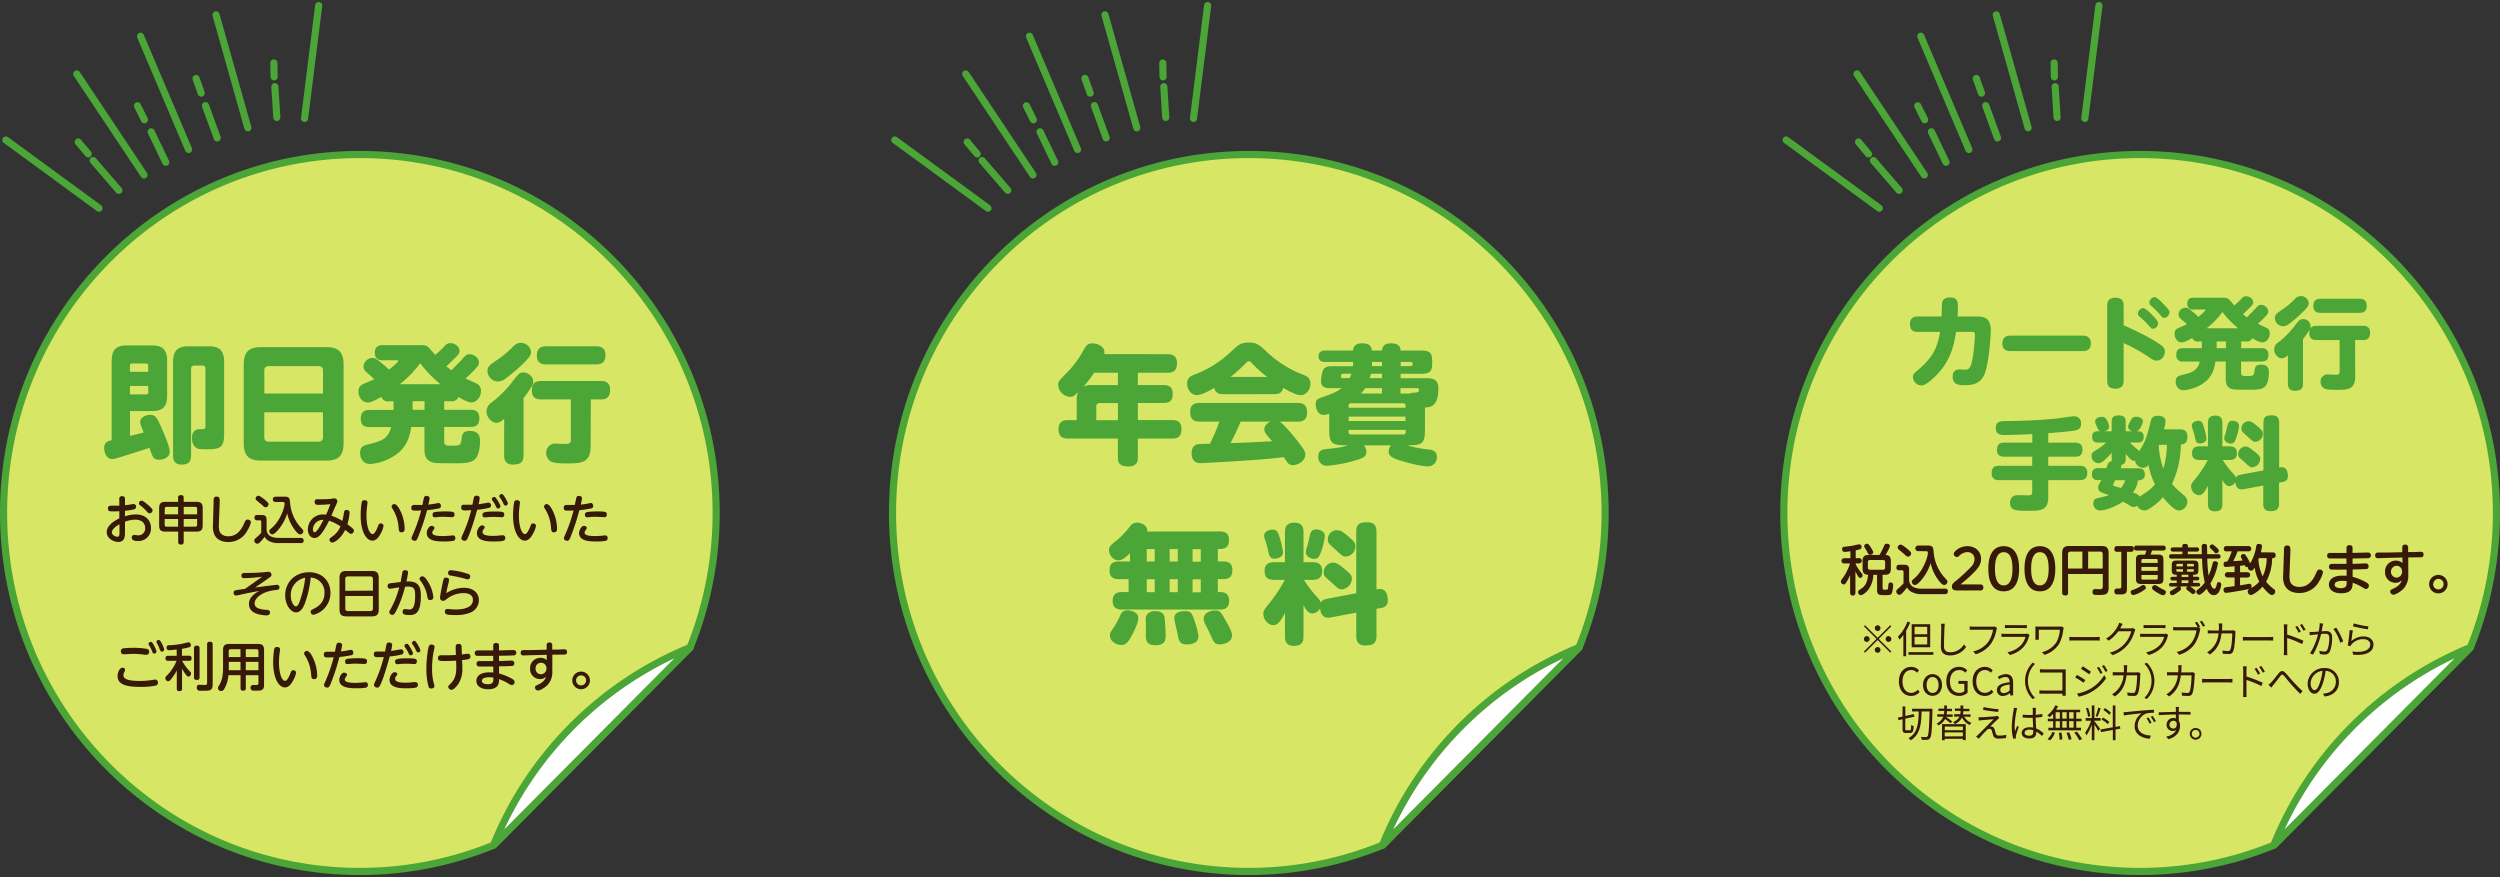 <?xml version="1.0" encoding="UTF-8"?> <svg xmlns="http://www.w3.org/2000/svg" xmlns:xlink="http://www.w3.org/1999/xlink" id="レイヤー_1" data-name="レイヤー 1" viewBox="0 0 1049 368"><rect x="0" y="0" width="1049" height="368" fill="#333333" stroke="none"/><defs><style>.cls-1{fill:#d7e664;}.cls-1,.cls-2,.cls-3{stroke:#4ba537;stroke-linecap:round;stroke-linejoin:round;stroke-width:3px;}.cls-2{fill:#fff;}.cls-3{fill:none;}.cls-4{fill:#4ba537;}.cls-5{fill:#37190a;}</style><symbol id="新規シンボル_42" data-name="新規シンボル 42" viewBox="0 0 302 366.32"><path class="cls-1" d="M300.5,214.4C300.5,131.33,233.57,64,151,64S1.5,131.33,1.5,214.4,68.43,364.82,151,364.82a148.2,148.2,0,0,0,56.08-11l82.5-83A150.71,150.71,0,0,0,300.5,214.4Z"></path><path class="cls-2" d="M207.08,353.84l82.5-83A150.41,150.41,0,0,0,207.08,353.84Z"></path><line class="cls-3" x1="133.72" y1="1.5" x2="127.79" y2="48.84"></line><line class="cls-3" x1="90.64" y1="5.4" x2="104" y2="52.79"></line><line class="cls-3" x1="115.33" y1="35.52" x2="116.15" y2="48.43"></line><line class="cls-3" x1="115.03" y1="31.42" x2="114.91" y2="25.59"></line><line class="cls-3" x1="82.25" y1="32.08" x2="84.44" y2="38.24"></line><line class="cls-3" x1="86.21" y1="43.48" x2="91.15" y2="57.03"></line><line class="cls-3" x1="57.69" y1="43.56" x2="60.6" y2="49.41"></line><line class="cls-3" x1="63.41" y1="54.47" x2="69.55" y2="67.24"></line><line class="cls-3" x1="58.96" y1="14.37" x2="79.14" y2="61.88"></line><line class="cls-3" x1="32.21" y1="30.19" x2="60.44" y2="72.57"></line><line class="cls-3" x1="2.46" y1="57.9" x2="41.55" y2="86.51"></line><line class="cls-3" x1="32.83" y1="58.74" x2="37.02" y2="63.75"></line><line class="cls-3" x1="39.08" y1="66.51" x2="49.86" y2="79.02"></line></symbol></defs><use width="302" height="366.32" transform="translate(0 0.84)" xlink:href="#新規シンボル_42"></use><use width="302" height="366.32" transform="translate(373 0.84)" xlink:href="#新規シンボル_42"></use><use width="302" height="366.32" transform="translate(747 0.84)" xlink:href="#新規シンボル_42"></use><path class="cls-4" d="M46.86,151.37c0-5,2.32-6.43,6.37-6.43H63.71c4.15,0,6.42,1.46,6.42,6.43v14.69c0,5-2.27,6.42-6.42,6.42H54.53v10.43c1.62-.38,4.15-1,5.77-1.46-1.29-3.13-1.45-3.46-1.45-4.38,0-2.15,2.59-3,4.15-3,2.11,0,2.76,1,4.32,4.43,1.19,2.7,3.89,8.69,3.89,11s-2.32,3.4-4.59,3.4-2.75-1.46-3.89-5c-2,.7-13.93,4.53-15.12,4.69H47c-2.16,0-3.29-2.53-3.29-4.48,0-2.65,1.56-3,3.13-3.4ZM54.53,156h7.66v-2.48a.92.92,0,0,0-1-1H55.5a.9.9,0,0,0-1,1Zm7.66,5.94H54.53v3.56h6.69a.88.88,0,0,0,1-1Zm10.43-10.1c0-5,2.26-6.53,6.53-6.53h8.37c4.21,0,6.53,1.46,6.53,6.53v29.81c0,5.56-1,6.86-6.75,6.86-3.18,0-3.83,0-4.86-.54-1.62-.87-1.89-3-1.89-4.1,0-2.16.81-3.73,3.3-3.79,2.11,0,2.37,0,2.37-1.62V154.83a1.31,1.31,0,0,0-1.45-1.46H81.63a1.31,1.31,0,0,0-1.45,1.46V191c0,3-1.3,3.94-4.05,3.94-3.51,0-3.51-2.92-3.51-3.94Z"></path><path class="cls-4" d="M144.17,185.88c0,5.72-2.59,7.4-7.35,7.4H109.66c-4.81,0-7.4-1.68-7.4-7.4V153c0-5.72,2.59-7.34,7.4-7.34h27.16c4.7,0,7.35,1.56,7.35,7.34Zm-8.64-20.74v-9.67a1.67,1.67,0,0,0-1.84-1.83h-21a1.63,1.63,0,0,0-1.78,1.83v9.67ZM110.9,173v10.48a1.65,1.65,0,0,0,1.78,1.83h21a1.67,1.67,0,0,0,1.84-1.83V173Z"></path><path class="cls-4" d="M186.39,168.33v3.61h11.13c1,0,3.62.06,3.62,3.57,0,3.29-2.11,3.62-3.62,3.62H186.39V185c0,2,.71,2,3.3,2,3.13,0,3.62,0,4-2.76.22-1.83.38-3.4,3.46-3.4,4.27,0,4.27,3,4.27,4.48,0,2.32-.49,5.89-2.22,7.46s-4.69,1.61-7.88,1.61c-8.37,0-9.56,0-11-.86-2.22-1.29-2.22-3.51-2.22-6.05v-8.31h-5.56c-.76,4.86-2.21,9.23-7.83,12.53a21.86,21.86,0,0,1-9.34,3c-3,0-4.27-2.42-4.27-4.69s1.14-3,2.86-3.41c5-1.24,7-1.78,8.81-4.21a7.54,7.54,0,0,0,1.29-3.18H155c-1,0-3.62,0-3.62-3.57,0-3.18,2-3.62,3.62-3.62h10.15v-3.61h-1.94a2.91,2.91,0,0,1-3.19-1.89c-1.46.81-4.16,2.37-5.61,2.37-2.49,0-4-2.32-4-4.59s1.19-2.86,3.19-3.67c1.78-.7,2.92-1.3,3.46-1.51-.92-.87-1.62-1.51-3.08-2.76-1.08-1-1.46-1.56-1.46-2.48a3.84,3.84,0,0,1,3.78-3.67c1.13,0,1.57.32,3.24,1.67,2.11,1.68,2.81,2.38,3.73,3.19,1.24-.92,3.83-3.24,3.83-3.62s-.22-.27-.81-.27h-5.67c-.81,0-3.35,0-3.35-3.19,0-3,2.22-3.18,3.35-3.18h15.12c2.43,0,3,0,4.16,1,.21.22,1.83,2.11,2.75,3.14,1.73-1.52,3.08-2.81,3.73-3.51a3.1,3.1,0,0,1,2.59-1.46c1.73,0,3.84,1.35,3.84,3.24,0,1-.55,1.62-1.73,2.81s-2.49,2.48-3.78,3.67l2.1,1.67c1.89-1.89,3.67-3.67,4.92-5.07,1-1.19,1.62-1.68,2.64-1.68,1.95,0,4,1.62,4,3.46,0,1-.49,1.62-1.78,3-.33.38-2.05,2.16-3.84,3.73.76.38,4.27,1.94,5,2.32a3.05,3.05,0,0,1,1.46,2.81c0,3-2.05,4.91-4,4.91-1.56,0-4.32-1.62-5.45-2.27a2.94,2.94,0,0,1-3.19,1.79Zm-1.62-7.13a52,52,0,0,1-8.47-8.8,43.35,43.35,0,0,1-8.54,8.8Zm-6.64,7.13h-5v3.61h5Z"></path><path class="cls-4" d="M211.56,175.72c-1.14,1-1.95,1.68-3.24,1.68-2.22,0-4.16-2.43-4.16-4.75a4.4,4.4,0,0,1,2.16-3.78,47.65,47.65,0,0,0,8.42-8.37c2.76-3.57,3.24-4.22,4.86-4.22,1.89,0,4.16,1.68,4.16,3.84a4.29,4.29,0,0,1-1,2.59,46.66,46.66,0,0,1-3.08,4.32V191c0,2.92-1.29,3.94-4.43,3.94-3.51,0-3.72-2.48-3.72-3.94Zm6.75-22a66.72,66.72,0,0,1-6.1,5.08,5.82,5.82,0,0,1-3.41,1.29,4.56,4.56,0,0,1-4.26-4.42c0-1.84.81-2.38,3.67-4.38a41.6,41.6,0,0,0,7.24-6,4.17,4.17,0,0,1,3.07-1.45c2,0,4.27,1.62,4.27,3.88C222.79,148.67,222.79,149.59,218.31,153.69Zm29.54,33.43c0,7.29-4.22,7.29-10,7.29-2.26,0-5.29-.06-6.64-.76a4,4,0,0,1-2-3.56,3.74,3.74,0,0,1,3.89-4c.59,0,3.13.16,3.67.16,1.89,0,2.76,0,2.76-1.88v-16.8H227.17c-1,0-4,0-4-3.62,0-2.86,1.13-4.1,4-4.1H252c1,0,4,0,4,3.62,0,2.91-1.14,4.1-4,4.1h-4.1Zm-18.58-34.24c-.92,0-4,0-4-3.62,0-2.86,1.25-4,4-4h20.79c.86,0,4,0,4,3.62,0,3.07-1.52,4-4,4Z"></path><path class="cls-5" d="M50.06,209.44a1.07,1.07,0,0,1,1.19-1.25c1.19,0,1.19.85,1.19,1.25V212c1.08-.13,1.76-.22,2.84-.41a4.44,4.44,0,0,1,.83-.11,1.08,1.08,0,0,1,1,1.16c0,.73-.53,1-1,1.12a30.27,30.27,0,0,1-3.67.56v2.33a14.45,14.45,0,0,1,4.58-.79c4.44,0,6.33,2.81,6.33,5.65A5.21,5.21,0,0,1,57.81,227c-1.15,0-2.53-.2-2.53-1.43a1.06,1.06,0,0,1,1-1.12c.37,0,1.12.15,1.45.15a2.83,2.83,0,0,0,3.17-3.1c0-1.76-1.12-3.45-4.27-3.45a12.4,12.4,0,0,0-4.18.86v4.42c0,1.49,0,4.07-2.86,4.07-1.89,0-4.8-1.43-4.8-4.09,0-2.18,1.83-4.14,5.28-5.79V214.5c-1.16.07-1.54.09-2.37.09-1.74,0-2.4-.05-2.4-1.23,0-.93.55-1.17,1.25-1.17h3.52ZM50.13,220c-.53.29-3.19,1.74-3.19,3.39,0,1.08,1.39,1.82,2.29,1.82s.9-.77.9-1.78ZM62,211.77c2,1.67,2,2.07,2,2.42a1.24,1.24,0,0,1-1.22,1.19c-.46,0-.59-.11-1.64-1.28a19.48,19.48,0,0,0-2.25-2,1.06,1.06,0,0,1,.6-2C60,210.14,60.78,210.76,62,211.77Z"></path><path class="cls-5" d="M74.73,208.89a1,1,0,0,1,1.12-1.14c.94,0,1.23.39,1.23,1.14v1.69h5.39c1.7,0,2.58.55,2.58,2.6v7.31c0,2-.91,2.57-2.58,2.57H77.08v4.29A1,1,0,0,1,76,228.5c-1,0-1.23-.45-1.23-1.15v-4.29H69.38c-1.69,0-2.6-.51-2.6-2.57v-7.31c0-2,.86-2.6,2.6-2.6h5.35Zm-5.64,6.91h5.64v-3.13H70a.77.77,0,0,0-.86.88ZM74.73,221v-3.23H69.09v2.35c0,.6.27.88.86.88Zm2.35-8.32v3.13h5.63v-2.25c0-.57-.24-.88-.85-.88Zm5.63,5.09H77.08V221h4.78c.59,0,.85-.28.85-.88Z"></path><path class="cls-5" d="M89.62,210.61c0-1.57.07-2.23,1.3-2.23s1.32.86,1.27,2.23L91.84,220a10.29,10.29,0,0,0,.16,2.55c.33,1.37,1.58,2.47,3.78,2.47,3.48,0,5.43-2.4,6.93-6,.33-.8.66-1,1.19-1s1.36.25,1.36,1.15a9.56,9.56,0,0,1-1.43,3.36,8.92,8.92,0,0,1-8,4.91c-3.65,0-5.35-1.76-6-3.41a9,9,0,0,1-.46-3.89Z"></path><path class="cls-5" d="M126.32,225.72a1,1,0,0,1,1.1,1,1,1,0,0,1-1.15,1.16H116.9a8.06,8.06,0,0,1-4.29-1,4.47,4.47,0,0,1-1.58-1.67,15.89,15.89,0,0,1-1.57,1.93c-.7.75-1,1-1.51,1a1.33,1.33,0,0,1-1.24-1.34c0-.49.11-.6,1.15-1.5.55-.46,1.27-1.23,1.76-1.74V219a.59.59,0,0,0-.62-.68h-1.14a1,1,0,0,1-1.08-1.1c0-.86.44-1.12,1.14-1.12h1.65c1.83,0,2.29.44,2.29,2.26v4c.24,2.64,2.6,3.34,5,3.34ZM108.45,208c.59,0,2.14,1.25,2.82,1.83,1.27,1.07,1.41,1.36,1.41,1.76a1.34,1.34,0,0,1-1.24,1.27c-.41,0-.7-.24-1.25-.77-.33-.31-1.65-1.38-2.27-1.89-.24-.2-.66-.53-.66-.88A1.26,1.26,0,0,1,108.45,208Zm7.13,2.64a1.12,1.12,0,1,1,0-2.24h3.85c2.11,0,2.18.85,2.33,2.94A17.27,17.27,0,0,0,126,221.1c1.16,1.26,1.3,1.41,1.3,1.85a1.44,1.44,0,0,1-1.3,1.3c-1,0-2.22-1.76-3-2.91a17.7,17.7,0,0,1-2.49-5.92,19.54,19.54,0,0,1-3,5.92c-.81,1.06-2.31,2.89-3.27,2.89a1.38,1.38,0,0,1-1.26-1.32,1.06,1.06,0,0,1,.38-.8,15,15,0,0,0,3.21-3.49c1.69-2.51,2.84-5.81,2.84-7.33a.56.56,0,0,0-.64-.64Z"></path><path class="cls-5" d="M144.31,215.12c.09-.75.42-1.15,1.1-1.15,1,0,1.28.6,1.28,1.15a21.21,21.21,0,0,1-.92,4.88,18.55,18.55,0,0,1,2.06,1.61c.49.42.66.66.66,1a1.35,1.35,0,0,1-1.16,1.39c-.42,0-.62-.15-2.47-1.67-1.91,3.85-4.68,5.34-5.43,5.34a1.24,1.24,0,0,1-1.19-1.18c0-.47.13-.62,1.43-1.54a9.85,9.85,0,0,0,3.21-4.07,20.31,20.31,0,0,0-4.79-2.4c-3.48,6.91-5,7.26-6.14,7.26-1.59,0-2.77-1.43-2.77-3.59a6.33,6.33,0,0,1,6.44-6.29,9.57,9.57,0,0,1,1.21.09c.35-.77,1.08-2.4,1.79-4.4-2.51.24-4.08.28-5,.28-.72,0-1.58,0-1.58-1.16s.57-1.19,1.45-1.19l1.94,0a30.78,30.78,0,0,0,3.32-.17c.24,0,1.23-.22,1.5-.22a1.41,1.41,0,0,1,1.34,1.16,6.64,6.64,0,0,1-.71,1.87c-.52,1.19-1.34,3.08-1.84,4.27a22.18,22.18,0,0,1,4.6,2.16A21.19,21.19,0,0,0,144.31,215.12Zm-13,7.08c0,.68.28,1.15.7,1.15,1,0,2.69-3.26,3.7-5.22A4.19,4.19,0,0,0,131.29,222.2Z"></path><path class="cls-5" d="M154.21,210.91c0,.31-.2,1.61-.22,1.87a31.88,31.88,0,0,0-.22,3.64c0,3.89,1,7.67,2.58,7.67.81,0,1.65-1.73,2.15-3.05.4-1,.53-1.41,1.23-1.41a1.11,1.11,0,0,1,1.21,1,9.36,9.36,0,0,1-1.07,3c-1,2-2.14,3.22-3.63,3.22-2.34,0-4.91-3.44-4.91-10.63a36.74,36.74,0,0,1,.37-5.13c.11-.59.29-1.21,1.24-1.21C153.18,209.9,154.21,209.9,154.21,210.91Zm14.13,4.18a17.82,17.82,0,0,1,1.45,6.61c0,.57,0,1.67-1.3,1.67-1.08,0-1.12-.71-1.23-2a16.93,16.93,0,0,0-2.33-7.53c-.51-.79-.62-1-.62-1.25a1.16,1.16,0,0,1,1.17-1.08C166.53,211.53,167.66,213.53,168.34,215.09Z"></path><path class="cls-5" d="M176.12,223.57c-1.12,3-1.32,3.34-2.15,3.34-.44,0-1.3-.29-1.3-1.1,0-.26.07-.4.84-2.16a66.77,66.77,0,0,0,3.21-9.46c-1.19.07-2.16.07-2.38.07-1.16,0-1.76-.09-1.76-1.19,0-.81.42-1.19,1.23-1.19.66,0,2.89,0,3.44,0,.11-.51.48-2.57.7-3.19a1,1,0,0,1,1-.62c.68,0,1.32.36,1.32,1,0,.38-.4,2.07-.53,2.66a32.09,32.09,0,0,0,3.21-.48c.14,0,.75-.18,1-.18.81,0,1.06.69,1.06,1.24,0,.81-.6,1-1,1.05a43.23,43.23,0,0,1-4.82.71A88.39,88.39,0,0,1,176.12,223.57Zm5-2.93c.59,0,1.18.4,1.18.88a1.94,1.94,0,0,1-.52,1,1.72,1.72,0,0,0-.4,1c0,1.15,2,1.41,4.4,1.41,1,0,2.22-.09,2.88-.15.2,0,1.15-.13,1.34-.13a1,1,0,0,1,1.06,1.14,1.1,1.1,0,0,1-.79,1.14,20.54,20.54,0,0,1-3.92.27c-2.37,0-7.28,0-7.28-3.5C179,222.58,180,220.64,181.08,220.64Zm1.62-5.83a36.11,36.11,0,0,1,4.07-.22c3.46,0,3.9.26,3.9,1.28,0,.79-.35,1.14-1.17,1.14l-1.21-.07c-.88,0-1.6-.08-2.18-.08-.9,0-1.89,0-2.75.13a7.56,7.56,0,0,1-.88.06c-.35,0-1,0-1-1.05C181.47,215.21,181.89,214.92,182.7,214.81Z"></path><path class="cls-5" d="M197.66,222.22c-1.6,4.45-1.93,4.69-2.66,4.69s-1.41-.42-1.41-1.1c0-.33.13-.62.68-1.8a58,58,0,0,0,3.44-9.93c-.86,0-1.48.09-2.36.09s-1.82,0-1.82-1.19.63-1.19,1.34-1.19c1.16,0,2.46,0,3.36,0,.11-.46.47-2.53.6-2.95A1,1,0,0,1,200,208c.44,0,1.28.22,1.28,1a16,16,0,0,1-.49,2.59c.66-.09,4-.68,4.16-.68a1.07,1.07,0,0,1,1.08,1.19,1,1,0,0,1-.84,1,31.54,31.54,0,0,1-4.95.79C199.33,217,198.61,219.58,197.66,222.22Zm4.58-1.76c.66,0,1.14.36,1.14.77a1.39,1.39,0,0,1-.37.75,1.83,1.83,0,0,0-.55,1.23c0,1.13,1.38,1.65,4.38,1.65a25.71,25.71,0,0,0,3.43-.24,4,4,0,0,1,.59,0,1,1,0,0,1,1.13,1.19c0,1-.38,1.4-5,1.4-2.71,0-6.87-.26-6.87-3.49C200.08,222.47,201.16,220.46,202.24,220.46Zm5.46-5.83c3.45,0,3.89.25,3.89,1.26,0,.55-.22,1.16-1,1.16-.2,0-1-.06-1.17-.09-.77,0-1.45-.06-2.27-.06a21.6,21.6,0,0,0-2.79.13l-.92.07c-.51,0-1-.22-1-1.1S202.83,214.63,207.7,214.63Zm2.26-2.18a1,1,0,0,1-.92.93c-.53,0-.68-.31-1-1a12.93,12.93,0,0,0-1.39-2.33,1.41,1.41,0,0,1-.28-.64,1,1,0,0,1,1-.86l.22,0C208.29,208.8,210,211.9,210,212.45Zm3.13-1.21a.93.93,0,0,1-.93.91c-.39,0-.59-.14-1-1a13.4,13.4,0,0,0-1.38-2.33,1.44,1.44,0,0,1-.27-.64,1,1,0,0,1,1-.88.56.56,0,0,1,.22,0C211.41,207.59,213.09,210.69,213.09,211.24Z"></path><path class="cls-5" d="M218.17,210.91c0,.31-.2,1.61-.22,1.87a31.88,31.88,0,0,0-.22,3.64c0,3.89,1,7.67,2.57,7.67.81,0,1.65-1.73,2.16-3.05.39-1,.53-1.41,1.23-1.41a1.11,1.11,0,0,1,1.21,1,9.19,9.19,0,0,1-1.08,3c-1,2-2.13,3.22-3.63,3.22-2.33,0-4.91-3.44-4.91-10.63a36.25,36.25,0,0,1,.38-5.13c.11-.59.28-1.21,1.23-1.21C217.13,209.9,218.17,209.9,218.17,210.91Zm14.12,4.18a17.82,17.82,0,0,1,1.45,6.61c0,.57,0,1.67-1.29,1.67-1.08,0-1.13-.71-1.24-2a16.8,16.8,0,0,0-2.33-7.53c-.5-.79-.61-1-.61-1.25a1.15,1.15,0,0,1,1.16-1.08C230.49,211.53,231.61,213.53,232.29,215.09Z"></path><path class="cls-5" d="M240.08,223.57c-1.12,3-1.32,3.34-2.16,3.34-.44,0-1.3-.29-1.3-1.1,0-.26.07-.4.84-2.16a66.77,66.77,0,0,0,3.21-9.46c-1.19.07-2.15.07-2.37.07-1.17,0-1.76-.09-1.76-1.19,0-.81.41-1.19,1.23-1.19.66,0,2.88,0,3.43,0,.11-.51.48-2.57.7-3.19a1,1,0,0,1,1-.62c.68,0,1.32.36,1.32,1,0,.38-.39,2.07-.52,2.66,1.25-.13,2.35-.3,3.21-.48a9.29,9.29,0,0,1,.94-.18c.82,0,1.06.69,1.06,1.24,0,.81-.59,1-1,1.05a43.23,43.23,0,0,1-4.82.71A91.16,91.16,0,0,1,240.08,223.57Zm4.95-2.93c.59,0,1.19.4,1.19.88,0,.24-.18.53-.53,1a1.78,1.78,0,0,0-.4,1c0,1.15,2,1.41,4.4,1.41,1,0,2.23-.09,2.89-.15.19,0,1.14-.13,1.34-.13a1,1,0,0,1,1.05,1.14,1.1,1.1,0,0,1-.79,1.14,20.49,20.49,0,0,1-3.91.27c-2.38,0-7.29,0-7.29-3.5C243,222.58,243.93,220.64,245,220.64Zm1.63-5.83a36,36,0,0,1,4.07-.22c3.45,0,3.89.26,3.89,1.28,0,.79-.35,1.14-1.16,1.14l-1.21-.07c-.88,0-1.61-.08-2.18-.08-.9,0-1.89,0-2.75.13a7.8,7.8,0,0,1-.88.06c-.36,0-1,0-1-1.05C245.42,215.21,245.84,214.92,246.66,214.81Z"></path><path class="cls-5" d="M107.09,246.51c4.47-.62,8.78-1.12,9.17-1.12a1,1,0,0,1,1,1.08c0,.94-.53,1-2,1.16-5.41.64-8.42,3.37-8.42,5.55,0,1.27.86,2.42,4.55,2.68,1.23.09,1.89.16,1.89,1.1s-.61,1.26-1.56,1.26a15.38,15.38,0,0,1-3.61-.58c-1.38-.41-3.65-1.47-3.65-4.18,0-1.51.64-3.56,4.36-5.52-3.13.6-4.4.81-7.31,1.45a21.8,21.8,0,0,1-2.48.51c-.58,0-1-.53-1-1.19a.93.93,0,0,1,.77-1c.73-.2,3.32-.53,4-.62L110,242a71.15,71.15,0,0,1-7.51.6,1,1,0,0,1-1.16-1.19c0-1,.74-1,1.93-1,2.75,0,5.06-.11,6.38-.22.44,0,2.56-.26,3-.26a1.22,1.22,0,0,1,1.27,1.28c0,.52-.22.7-1.14,1.34Z"></path><path class="cls-5" d="M127.92,253.2c-.53,1.32-1.58,3.76-3.67,3.76s-4.58-2.86-4.58-7.21c0-5.31,4-9.64,10-9.64s9,4.22,9,8.69a9.46,9.46,0,0,1-7.09,9.17,1.23,1.23,0,0,1-1.21-1.27c0-.57.18-.71,1.37-1.3,2.28-1.12,4.42-3,4.42-6.62a6.11,6.11,0,0,0-5.77-6.45A45,45,0,0,1,127.92,253.2ZM122,249.86c0,2.48,1.19,4.57,2.16,4.57s1.54-1.87,2-3.32a42.48,42.48,0,0,0,1.9-8.67A7.32,7.32,0,0,0,122,249.86Z"></path><path class="cls-5" d="M158.92,255.73c0,2.22-.9,2.9-2.9,2.9H145.37c-2,0-2.91-.68-2.91-2.9V242.48c0-2.15.84-2.9,2.91-2.9H156c2,0,2.9.73,2.9,2.9Zm-2.44-7.88V243a1,1,0,0,0-1.12-1.13H146a1,1,0,0,0-1.13,1.13v4.9Zm-11.6,2.23v5.21a1,1,0,0,0,1.13,1.12h9.35a1,1,0,0,0,1.12-1.12v-5.21Z"></path><path class="cls-5" d="M168.1,244.2c.13-.64.63-3.48.74-4a1,1,0,0,1,1.15-.94c.81,0,1.25.41,1.25.92a35.62,35.62,0,0,1-.72,3.81c5.19-.33,6.07,2.31,6.07,6,0,7.35-2.29,8.08-4.84,8.08-2.11,0-2.82-.37-2.82-1.34,0-.73.4-1.17.95-1.17.33,0,1.27.18,1.67.18,1.21,0,2.64-.2,2.64-5.81,0-2.2-.13-3.79-2.79-3.79-.42,0-.82,0-1.43.07a46.88,46.88,0,0,1-3.68,10c-.66,1.23-1,1.78-1.61,1.78a1.27,1.27,0,0,1-1.34-1.14c0-.26.2-.62.75-1.61a38.46,38.46,0,0,0,3.43-8.78c-.61.09-3.6.58-3.87.58a1,1,0,0,1-1-1.17c0-.92.59-1.08,1.38-1.17Zm11.66.18a14.7,14.7,0,0,1,2.07,6.2c0,.79-.53,1.19-1.35,1.19s-1-.31-1.21-1.69a14.81,14.81,0,0,0-2.55-6c-.57-.77-.68-.94-.68-1.25a1.18,1.18,0,0,1,1.23-1C178.11,241.82,179,243.1,179.76,244.38Z"></path><path class="cls-5" d="M194.56,246.64c4.2,0,6.38,2.25,6.38,5.2a5.65,5.65,0,0,1-3.94,5.34,16.06,16.06,0,0,1-6.07.9c-3.63,0-4.25-.33-4.25-1.43a1,1,0,0,1,1.08-1.12c.22,0,1.17.09,1.37.11.92.07,1.63.09,2,.09,1.3,0,7.31,0,7.31-4,0-2.86-3.32-2.86-3.94-2.86a11.51,11.51,0,0,0-7,2.44c-.95.7-1.06.79-1.52.79a1.25,1.25,0,0,1-1.35-1.25c0-.86,1-5.79,1.28-7,.18-.84.33-1.48,1.23-1.48.55,0,1.28.22,1.28.95a7.74,7.74,0,0,1-.33,1.67c-.37,1.56-.53,2.22-.84,3.92A14,14,0,0,1,194.56,246.64Zm-5.32-7.37a29.38,29.38,0,0,1,6.33,1.28c1.1.31,1.72.5,1.72,1.34a1.1,1.1,0,0,1-1.06,1.21c-.22,0-1.58-.4-1.82-.46a51.48,51.48,0,0,0-5.22-1.1c-.66-.11-1.16-.31-1.16-1.08A1.07,1.07,0,0,1,189.24,239.27Z"></path><path class="cls-5" d="M64.55,285.21a3.46,3.46,0,0,1,.62-.07,1.3,1.3,0,0,1,.28,2.51,31.09,31.09,0,0,1-6.68.57c-5.46,0-9.44-.85-9.44-4.57,0-1.34.79-3.48,2.06-3.48a1,1,0,0,1,1.1.9,1.87,1.87,0,0,1-.28.82,2.82,2.82,0,0,0-.42,1.36c0,1.12.57,2.47,6.91,2.47A33.26,33.26,0,0,0,64.55,285.21Zm-13-13.14a35,35,0,0,1,4.49-.24,29.61,29.61,0,0,1,5.68.46,1.12,1.12,0,0,1,.88,1.17,1.19,1.19,0,0,1-1.24,1.3c-.17,0-1-.11-1.05-.11a41.48,41.48,0,0,0-4.21-.29c-.63,0-3.69.18-4.11.18a1.16,1.16,0,0,1-1.28-1.3A1.15,1.15,0,0,1,51.57,272.07Zm14.1,1.3a.86.86,0,0,1-.85.88c-.55,0-.73-.33-1-1A13.67,13.67,0,0,0,62.7,271c-.3-.49-.37-.64-.37-.79a.89.89,0,0,1,1-.84.75.75,0,0,1,.28,0C64.22,269.7,65.67,272.87,65.67,273.37Zm3.24-.83a1,1,0,0,1-.88.9c-.53,0-.71-.31-1-1A14.67,14.67,0,0,0,66,270.14c-.28-.46-.37-.62-.37-.77a.89.89,0,0,1,.94-.84.65.65,0,0,1,.31.05C67.5,268.86,68.91,272,68.91,272.54Z"></path><path class="cls-5" d="M76.34,275.15h2.91c.37,0,1.14,0,1.14,1.06s-.55,1.06-1.14,1.06H76.41A20.6,20.6,0,0,0,79,281c1.15,1.21,1.15,1.21,1.15,1.58,0,.57-.44,1.32-1.06,1.32-.38,0-.71-.26-1.3-1.1a13.26,13.26,0,0,1-1.41-2.29V289c0,.33,0,1-1.08,1s-1.12-.57-1.12-1v-7.72a14.26,14.26,0,0,1-1.54,2.57c-1.32,1.87-1.69,2-2.07,2a1.28,1.28,0,0,1-1.18-1.3c0-.44,0-.46,1.36-1.87a18.4,18.4,0,0,0,3.34-5.41H70.58c-.35,0-1.15,0-1.15-1,0-.81.4-1.1,1.15-1.1h3.56v-2.66a24.8,24.8,0,0,1-3.08.31,1,1,0,0,1-1.16-1.1c0-.92.61-1,1.38-1a32.35,32.35,0,0,0,7.33-1.13,1.93,1.93,0,0,1,.48-.06c.84,0,1,.83,1,1.14a.87.87,0,0,1-.5.84,21.82,21.82,0,0,1-3.24.72Zm7.4,9.07c0,.29,0,1.08-1.1,1.08s-1.24-.49-1.24-1.08V272a1,1,0,0,1,1.1-1.1c1,0,1.24.39,1.24,1.1Zm5.5,3c0,2.62-1.28,2.62-4.14,2.62-1.56,0-1.65,0-1.83-.11a1.26,1.26,0,0,1-.7-1.23c0-1.17.77-1.17,1.12-1.17s1.83.09,2.14.09c.68,0,1.07-.09,1.07-.9V270.36a1,1,0,0,1,1.1-1.1c.86,0,1.24.31,1.24,1.1Z"></path><path class="cls-5" d="M103.14,283.3v5.39c0,.41-.07,1.12-1,1.12s-1.21-.27-1.21-1.12V283.3H95.83a13.41,13.41,0,0,1-1.36,5.08c-.68,1.38-1.06,1.56-1.56,1.56a1.26,1.26,0,0,1-1.19-2,11.54,11.54,0,0,0,1.61-4.09,22.73,22.73,0,0,0,.26-3.08v-8c0-2,.86-2.57,2.57-2.57h12.06c1.7,0,2.58.53,2.58,2.57v14.57c0,2.46-1.26,2.46-3.5,2.46-1.32,0-2.16,0-2.16-1.25a1,1,0,0,1,1.08-1.12c.24,0,1.3,0,1.52,0,.53-.05.7-.33.7-.93V283.3Zm-2.24-7.59V272.4H96.82c-.61,0-.85.33-.85.88v2.43Zm0,2H96v3.5h4.93Zm2.24-2h5.3v-2.43a.77.77,0,0,0-.86-.88h-4.44Zm5.3,2h-5.3v3.5h5.3Z"></path><path class="cls-5" d="M117.5,272.51c0,.31-.19,1.61-.22,1.87a31.86,31.86,0,0,0-.22,3.63c0,3.9,1,7.68,2.58,7.68.81,0,1.65-1.73,2.15-3.05.4-1,.53-1.41,1.24-1.41a1.11,1.11,0,0,1,1.21,1,9.44,9.44,0,0,1-1.08,3c-1,2-2.14,3.22-3.63,3.22-2.33,0-4.91-3.44-4.91-10.63a36.25,36.25,0,0,1,.38-5.13c.11-.59.28-1.21,1.23-1.21C116.47,271.5,117.5,271.5,117.5,272.51Zm14.13,4.19a17.74,17.74,0,0,1,1.45,6.6c0,.57,0,1.67-1.3,1.67-1.07,0-1.12-.71-1.23-2a16.89,16.89,0,0,0-2.33-7.53c-.51-.79-.62-1-.62-1.25a1.16,1.16,0,0,1,1.17-1.08C129.83,273.13,131,275.13,131.63,276.7Z"></path><path class="cls-5" d="M139.42,285.17c-1.13,3-1.32,3.34-2.16,3.34-.44,0-1.3-.29-1.3-1.1,0-.26.07-.4.84-2.16a66.31,66.31,0,0,0,3.21-9.46c-1.19.07-2.16.07-2.38.07-1.16,0-1.76-.09-1.76-1.19,0-.81.42-1.19,1.24-1.19.66,0,2.88,0,3.43,0,.11-.51.48-2.57.7-3.19a1,1,0,0,1,1-.62c.68,0,1.32.36,1.32,1a25.39,25.39,0,0,1-.53,2.66,32.34,32.34,0,0,0,3.22-.48,9.29,9.29,0,0,1,.94-.18c.82,0,1.06.69,1.06,1.24,0,.81-.6,1-1,1.05a43.23,43.23,0,0,1-4.82.71A91.16,91.16,0,0,1,139.42,285.17Zm5-2.93c.59,0,1.19.4,1.19.88,0,.24-.18.53-.53,1a1.78,1.78,0,0,0-.4,1c0,1.15,2,1.41,4.4,1.41,1,0,2.22-.09,2.88-.15.2,0,1.15-.13,1.35-.13a1,1,0,0,1,1.05,1.14,1.1,1.1,0,0,1-.79,1.14,20.54,20.54,0,0,1-3.92.27c-2.37,0-7.28,0-7.28-3.5C142.32,284.18,143.27,282.24,144.37,282.24Zm1.63-5.83a36,36,0,0,1,4.07-.22c3.45,0,3.89.26,3.89,1.27,0,.8-.35,1.15-1.17,1.15-.08,0-1,0-1.21-.07-.88,0-1.6-.08-2.17-.08a27.26,27.26,0,0,0-2.75.13,7.8,7.8,0,0,1-.88.06c-.36,0-1,0-1-1C144.76,276.8,145.18,276.52,146,276.41Z"></path><path class="cls-5" d="M161,283.82c-1.61,4.45-1.94,4.69-2.67,4.69s-1.41-.42-1.41-1.1c0-.33.14-.62.69-1.8a58.67,58.67,0,0,0,3.43-9.93c-.86.05-1.48.09-2.36.09s-1.82,0-1.82-1.19.64-1.19,1.34-1.19c1.17,0,2.46,0,3.37,0,.11-.46.46-2.53.59-3a1,1,0,0,1,1.12-.79c.44,0,1.28.22,1.28.95a16.52,16.52,0,0,1-.48,2.59c.66-.09,4-.68,4.15-.68a1.07,1.07,0,0,1,1.08,1.19,1,1,0,0,1-.83,1,31.79,31.79,0,0,1-4.95.79C162.63,278.63,161.9,281.18,161,283.82Zm4.57-1.76c.66,0,1.15.36,1.15.77a1.42,1.42,0,0,1-.38.75,1.83,1.83,0,0,0-.55,1.23c0,1.13,1.39,1.65,4.38,1.65a25.71,25.71,0,0,0,3.43-.24,4.1,4.1,0,0,1,.6,0,1,1,0,0,1,1.12,1.19c0,1-.37,1.4-5,1.4-2.71,0-6.86-.26-6.86-3.49C163.38,284.07,164.45,282.06,165.53,282.06Zm5.46-5.83c3.45,0,3.89.24,3.89,1.26,0,.55-.22,1.16-1,1.16-.2,0-1-.06-1.17-.08-.77-.05-1.45-.07-2.26-.07a21.76,21.76,0,0,0-2.8.13l-.92.07c-.51,0-1-.22-1-1.1S166.13,276.23,171,276.23Zm2.26-2.18a.94.94,0,0,1-.92.93c-.53,0-.68-.31-1-1a12.93,12.93,0,0,0-1.39-2.33,1.41,1.41,0,0,1-.28-.64,1,1,0,0,1,1-.86l.22,0C171.58,270.4,173.25,273.5,173.25,274.05Zm3.13-1.21a.93.93,0,0,1-.92.91c-.4,0-.6-.14-1-1a12.8,12.8,0,0,0-1.38-2.33,1.44,1.44,0,0,1-.27-.64,1,1,0,0,1,1-.88.59.59,0,0,1,.22,0C174.71,269.19,176.38,272.29,176.38,272.84Z"></path><path class="cls-5" d="M180.09,270.89a1,1,0,0,1,.93-.44c.53,0,1.32.22,1.32,1a8.53,8.53,0,0,1-.29,1.58,36.77,36.77,0,0,0-.75,7.39,22.75,22.75,0,0,0,.89,6.89,1.92,1.92,0,0,1,.1.59c0,.73-.76,1-1.32,1-.88,0-1.07-.51-1.21-1a28.92,28.92,0,0,1-.85-7.76C178.91,277.07,179.52,271.81,180.09,270.89ZM194,279c0,.42,0,1.08,0,1.39a11.36,11.36,0,0,1-1.52,6.31c-.41.68-1.93,2.75-3,2.75a1.41,1.41,0,0,1-1.4-1.27c0-.33.11-.47,1.1-1.46,1.62-1.67,2.42-3.56,2.26-7.68l-.06-1.84c-.91.09-3.79.17-4.8.17-2.07,0-2.8-.11-2.8-1.21,0-.9.49-1.21,1.37-1.21l2.33,0c1.76,0,2.86-.06,3.81-.13l-.09-2.57c0-1.1-.09-2.07,1.25-2.07,1.17,0,1.24.7,1.26,1.76l.07,2.66c.41,0,2.17-.31,2.53-.31.74,0,1.07.55,1.07,1.21,0,1-.48,1.17-3.52,1.48Z"></path><path class="cls-5" d="M209.38,277.36c.81,0,4.38-.18,5.1-.18.35,0,1.32,0,1.32,1.16a1,1,0,0,1-1.12,1.11c-1.23.08-3.94.13-5.28.15l0,3a22.83,22.83,0,0,1,5.46,2.22c.9.53,1.06.93,1.06,1.32a1.28,1.28,0,0,1-1.17,1.34c-.29,0-.64-.19-1.74-.85a18.44,18.44,0,0,0-3.61-1.65c0,1.6-.06,4.22-4.6,4.22-3,0-4.92-1.41-4.92-3.5,0-.37,0-3.58,5.39-3.58.52,0,1.27,0,1.71.08v-2.53c-4.2.05-5.5,0-5.7,0-.55,0-1.32-.07-1.32-1.17s.88-1.12,1.39-1.12c.88,0,4.82,0,5.61,0l0-2.18c-1.59,0-4.91,0-6.38,0-.6,0-1.37-.05-1.37-1.15s.88-1.14,1.43-1.14l6.32,0,0-2a1,1,0,0,1,1.16-1.1c.35,0,1.26,0,1.26,1.1v2c1,0,5.23-.15,6.11-.15a1.13,1.13,0,1,1,.07,2.26c-2.58.09-3.34.09-6.16.14Zm-4.09,6.82c-2.62,0-3.11.92-3.11,1.51,0,1,1.21,1.41,2.4,1.41,2.44,0,2.44-1.05,2.44-2.79A10.75,10.75,0,0,0,205.29,284.18Z"></path><path class="cls-5" d="M231.75,281.71a7.91,7.91,0,0,1-1.65,5.3c-1.12,1.37-3.41,2.73-4.35,2.73a1.31,1.31,0,0,1-1.26-1.27c0-.6.35-.77,1.26-1.17.52-.24,2.83-1.28,3.38-3.37a3.44,3.44,0,0,1-2.57,1,4.17,4.17,0,0,1-4.14-4.45,4.28,4.28,0,0,1,4.4-4.44,3.92,3.92,0,0,1,2.6.92l0-2.2-6.3.15c-.52,0-2.86.11-3.34.11s-1.3,0-1.3-1.16c0-.79.51-1.08,1.17-1.1.5,0,2.81,0,3.3,0l6.42-.14,0-1.84c0-.6.17-1.21,1.19-1.21a1.05,1.05,0,0,1,1.16,1.18l0,1.83,2,0c.47,0,2.56-.14,3-.14.72,0,1.23.27,1.23,1.15s-.59,1-.79,1.05c-.35.07-2.91,0-3.46.07l-1.93,0ZM227,278.1a2.25,2.25,0,0,0-2.27,2.4,2.22,2.22,0,0,0,2.27,2.4,2.33,2.33,0,0,0,2.29-2.44A2.24,2.24,0,0,0,227,278.1Z"></path><path class="cls-5" d="M247.53,285.5a3.7,3.7,0,1,1-3.7-3.7A3.7,3.7,0,0,1,247.53,285.5Zm-5.81,0a2.11,2.11,0,1,0,2.11-2.12A2.13,2.13,0,0,0,241.72,285.5Z"></path><path class="cls-4" d="M511.79,223c1.35,0,3.89.21,3.89,3.45,0,1.94-.49,3.89-3.73,3.89H511v5.24h2.21c1.73,0,3.89.38,3.89,3.45,0,2.59-.81,3.95-3.89,3.95H511v5.45h1c2.38,0,3.73,1.19,3.73,3.46,0,2.48-.87,3.88-3.89,3.88H470.8c-1,0-3.94-.05-3.94-3.51,0-2.8,1.35-3.83,3.94-3.83h2.76V243h-4.1c-1.08,0-3.89-.06-3.89-3.46,0-2.54.86-3.94,3.89-3.94h4.69v-3.41c-2.81,2.54-3.72,2.92-4.91,2.92-2.38,0-3.89-2.48-3.89-4.21,0-1.57.38-1.89,3.67-4.54a33.36,33.36,0,0,0,5.13-5.51,3.66,3.66,0,0,1,3-1.56c1.78,0,4.59,1.29,4.21,3.73Zm-34.18,36.39c0,1.14-.43,2.54-1.62,5.08-2.76,5.88-3.94,6.15-5.56,6.15-2.05,0-4.7-1.45-4.7-4,0-1,.11-1.14,1.94-3.89a41,41,0,0,0,2.49-4.75,3,3,0,0,1,3.13-1.89C474,256.1,477.61,256.48,477.61,259.39Zm11.07,0c.16,1.46.43,5.08.43,7.35,0,1.45,0,4-4.26,4-1.84,0-4.06-.43-4.06-3.62,0-.64.06-3.56.06-4.21-.16-3.89-.11-4.21.38-5a4,4,0,0,1,3.45-1.46C487.11,256.42,488.46,257.29,488.68,259.39Zm-4.16-29h-3.35v5.24h3.35Zm0,12.64h-3.35v5.45h3.35Zm9.67-12.64h-3.4v5.24h3.4Zm0,12.64h-3.4v5.45h3.4Zm7.34,18.41a24.64,24.64,0,0,1,1.35,5.62c0,3.29-4.26,3.34-4.8,3.34-3.24,0-3.51-1.72-4-4.53-.16-1-1.35-5.56-1.35-6.54,0-2.43,2.86-2.91,4.32-2.91C499.86,256.37,500.13,257.18,501.53,261.39Zm2.32-31H500.4v5.24h3.45Zm0,12.64H500.4v5.45h3.45Zm10.64,17.71c.92,1.51,2.49,4.32,2.49,5.72,0,3-3.62,3.89-5,3.89-2.27,0-2.59-.7-4.48-4.91-.27-.65-1.68-3.41-1.95-3.95a4.67,4.67,0,0,1-.48-1.89c0-2.75,3.34-3.45,4.26-3.45C511.85,256.1,511.9,256.26,514.49,260.69Z"></path><path class="cls-4" d="M558.12,259.12c-2.26.43-4-.81-4.21-3.89a3.89,3.89,0,0,1-3.29,2.16c-1.68,0-2.76-1.67-3.67-3.45v13.12c0,3-1.41,3.94-4.16,3.94-3.57,0-3.62-2.86-3.62-3.94v-9.83c-1.84,3.46-3.08,5.08-4.86,5.08-2,0-4.21-2.16-4.21-4.7,0-1.4.27-1.73,2.7-4.7a63.34,63.34,0,0,0,6.32-9.61h-4.49c-2.91,0-4-1.19-4-3.89,0-3.51,3.08-3.51,4-3.51h4.54V223.26c0-2.91,1.35-3.94,4.16-3.94,3.51,0,3.62,2.81,3.62,3.94V235.9h3.83c2.81,0,4,1.19,4,3.89,0,3.51-3.14,3.51-4,3.51h-3.67a53.08,53.08,0,0,0,4.37,5.94c2.32,2.54,2.54,2.81,2.76,3.67.32-.59.64-1.29,2.59-1.67l12.26-2.32V223.16c0-3.41,1.51-4,4.64-4s3.83,1.73,3.83,3.94v24.25a4.75,4.75,0,0,1,1.35-.22c3.19,0,3.41,3.57,3.41,4.7,0,1.73-.54,2.92-3.14,3.35l-1.62.27v11.39a4.06,4.06,0,0,1-1.24,3.3c-.65.54-2.64.7-3.45.7-3,0-3.78-1.73-3.78-4v-9.77Zm-21.43-34.4a38.56,38.56,0,0,1,1.67,7c0,2-2.21,2.7-3.62,2.7-1.89,0-2.21-1.35-2.59-3.18a36,36,0,0,0-1.19-4.32,6.63,6.63,0,0,1-.54-2.16c0-1.73,2.11-2.54,3.57-2.54C535.71,222.24,536.15,223.21,536.69,224.72Zm19.22.22a29.69,29.69,0,0,1-1.67,6.8c-.71,2-1.41,2.76-2.76,2.76s-3.56-.92-3.56-2.76a7,7,0,0,1,.48-2.21c.49-1.57.81-3.08,1.25-5,.21-.81.54-2.38,2.53-2.38C554.83,222.18,555.91,223.64,555.91,224.94Zm8.8,14.26c1.84,1.51,2.54,2.26,2.54,3.61a4.66,4.66,0,0,1-4.16,4.48c-1.29,0-1.62-.32-4.26-2.75-.38-.38-2.16-1.89-2.54-2.27a2.52,2.52,0,0,1-.87-2.05,4.15,4.15,0,0,1,3.84-4.16C560.77,236.06,561.9,236.82,564.71,239.2Zm.54-14.53c2.7,2.32,3.46,2.91,3.46,4.59a4.27,4.27,0,0,1-4,4.27c-1.24,0-1.56-.28-4.32-2.92-.43-.38-2.32-2.05-2.64-2.43a3,3,0,0,1-.6-1.84,3.88,3.88,0,0,1,3.78-3.88C562.39,222.46,563.47,223.16,565.25,224.67Z"></path><path class="cls-4" d="M489.86,148.62c1,0,4,0,4,3.67,0,3-1.24,4.1-4,4.1H477.44v5.19h10.74c1.52,0,3.89.27,3.89,3.51,0,2.7-.86,4-3.89,4H477.44v7.18H491.8c1.46,0,3.94.11,3.94,3.83S493.42,184,491.8,184H477.44v7.83c0,1.62-.22,3.89-3.94,3.89-3.57,0-4.43-1.35-4.43-3.89V184H448.12c-1.3,0-3.95-.11-3.95-3.83s2.49-3.89,3.95-3.89h3.67v-8.21a8.74,8.74,0,0,1,.54-3.46c-1.24,1.19-1.89,1.89-3.24,1.89a5.3,5.3,0,0,1-5.08-4.86c0-1.56.06-1.62,4.27-5.88a41.76,41.76,0,0,0,6.64-9.34c.81-1.41,1.46-2.33,3.51-2.33,2.48,0,5,1.57,5,3.62a3.63,3.63,0,0,1-.11.87Zm-30.78,7.77a53.27,53.27,0,0,1-4.38,5.78,8.06,8.06,0,0,1,3.68-.59h10.69v-5.19Zm10,19.93v-7.18h-7.62a1.3,1.3,0,0,0-1.45,1.45v5.73Z"></path><path class="cls-4" d="M513.35,165.41c-1.41,0-3.35-.22-3.84-2.65-2.53,1.52-5.5,3-7.34,3-2.48,0-4.05-2.43-4.05-4.81,0-2.54,1.62-3.18,2.92-3.72a44.81,44.81,0,0,0,15.66-9.83c3-2.76,3.94-3.67,7.29-3.67s4.42,1,7.29,3.67a45.38,45.38,0,0,0,15.66,9.88c1.56.65,2.91,1.3,2.91,3.73s-1.67,4.8-4.16,4.8c-2,0-5.67-2.16-7.23-3.08-.49,2.27-2.16,2.65-3.84,2.65Zm23.6,11.5c2.1,1.35,7,7.51,7.66,8.37,3,3.84,3.08,4.43,3.08,5.56,0,2.7-3.24,4.33-5.18,4.33a2.73,2.73,0,0,1-2.43-1.3c-.22-.27-1.19-1.73-1.41-2.05-5.56.64-8.1.91-15.76,1.4-6.92.49-18.74,1.13-18.9,1.13-1.08,0-4,0-4-4.21,0-.86.22-3.08,2.11-3.62.64-.21,1.13-.21,5.56-.32a72.07,72.07,0,0,0,3.94-9.29h-8.21c-2.81,0-4-1.19-4-4.16,0-3.67,3-3.67,4-3.67h41.1c2.59,0,3.94,1,3.94,4.11,0,3.72-3,3.72-3.94,3.72Zm-5.24-18.74a51.05,51.05,0,0,1-6.1-5.45c-.81-.86-1.08-1.13-1.62-1.13s-.71.21-1.57,1.13a65,65,0,0,1-6.1,5.45Zm-11.13,18.74c-1,2.38-2.05,4.86-4.26,9,6.42-.16,7.23-.22,17.49-.76-2.75-3.13-3.29-3.72-3.29-5.13,0-.91.65-2.26,2.59-3.13Z"></path><path class="cls-4" d="M591.27,186.85h-.92a48,48,0,0,0,9,1.73c1.35.16,3.56.43,3.56,3.13a3.71,3.71,0,0,1-3.89,3.94c-1.94,0-5.78-.65-11.34-2.38-3.67-1.13-5-2-5-3.83a3.76,3.76,0,0,1,1-2.59H572.26a4.13,4.13,0,0,1,1.08,2.75c0,1.89-1.24,2.65-5.29,3.78a57,57,0,0,1-11.23,2.05,3.56,3.56,0,0,1-3.67-3.78c0-2.8,1.83-3.07,3.56-3.24,4.32-.48,5.83-.59,8.91-1.56h-1.19c-5.56,0-6.69-1-6.69-6.59v-6.64a8.53,8.53,0,0,1-2.33.48c-2.7,0-3.34-3.18-3.34-4.48,0-2,.86-2.32,3.88-3.35,3.62-1.24,5.3-2.1,7-3.4h-5.24c-2.16,0-3.4-.92-3.4-3a16.76,16.76,0,0,1,.76-4.38c.86-1.83,2.53-1.83,4.05-1.83h8.58a1.85,1.85,0,0,0,.06-.54v-1.24H556.06c-.59,0-2.81,0-2.81-2.38s2.22-2.43,2.81-2.43h11.67c.21-1.94,1.29-3,3.67-3,2.75,0,4,.7,4.21,3h4.27c.21-2.11,1.45-3,3.61-3,2.76,0,4,.75,4.22,3h8.15c4.54,0,5.08,1,5.08,5.18,0,3.84-1,4.59-5.08,4.59h-8.15v1.84h10.47c2.65,0,5.35.22,5.35,4.21,0,7.56-3.13,8-5.62,8.1v9.29C597.91,185.88,596.83,186.85,591.27,186.85Zm-24.95-28.19a12.6,12.6,0,0,0,.7-1.84h-3.45c-.38,0-.92,0-.92,1.14,0,.54.38.7.86.7Zm-.43,12.42h23.87v-.86a.93.93,0,0,0-1-1H566.86a.92.92,0,0,0-1,1Zm23.87,3.73H565.89v1.83h23.87Zm-23.87,5.56v.92a.88.88,0,0,0,1,1h21.93a.88.88,0,0,0,1-1v-.92Zm14-15.23v-2.27H572.8a14.75,14.75,0,0,1-1.73,2.27Zm0-8.32h-4.65c-.16.76-.38,1.52-.48,1.84h5.13Zm-4.22-3.18h4.22v-1.78h-4.22Zm12.05,0h4c.43,0,1-.16,1-.76s0-1-1-1h-4Zm4,11.5a2.79,2.79,0,0,1,1.78-.38c.48,0,1.94,0,1.94-1.13,0-.76-.65-.76-1-.76h-6.8v2.27Z"></path><path class="cls-4" d="M829.76,132.79c3,0,5.59.92,5.59,5.92,0,.88-.59,13.49-2.77,18.57-1.81,4.16-5.8,4.33-8.07,4.33s-5.16,0-5.16-3.53c0-.72.08-3.07,2.77-3.07.38,0,1.89.13,2.18.13,2.15,0,2.78-.88,3.53-5.63a68.34,68.34,0,0,0,.84-8.82c0-1.18-.25-1.43-1.34-1.43h-6.56c-.84,5.17-2,11.8-8.4,18.31-2,2-4.41,4.16-6.21,4.16a3.65,3.65,0,0,1-3.49-3.53c0-1.13.25-1.38,2.73-3.48,5.84-5,7.64-9.33,8.65-15.46h-9.2c-.92,0-3.44,0-3.44-3.24s2.56-3.23,3.44-3.23h9.87c0-.84.09-4.5.13-5.21s.3-2.77,3.28-2.77c3.4,0,3.4,1.93,3.4,4.16,0,.29,0,1.72-.13,3.82Z"></path><path class="cls-4" d="M873.78,140.81c1,0,3.53.05,3.53,3.32s-2.6,3.19-3.53,3.19H843.7c-.88,0-3.53,0-3.53-3.15s2.4-3.36,3.53-3.36Z"></path><path class="cls-4" d="M891.08,159.63c0,.93,0,3.45-3.4,3.45s-3.49-2.06-3.49-3.45V128.38c0-1,0-3.45,3.45-3.45s3.44,2.4,3.44,3.45v8.11c9.75,4.24,14.91,7.68,15.88,8.48a3.15,3.15,0,0,1,1.43,2.56c0,1.85-1.47,3.79-3.36,3.79-1.26,0-2-.55-4.16-2a70.5,70.5,0,0,0-9.79-5.38Zm12.65-26.76c.84.89,1.8,1.94,1.8,2.73a2.44,2.44,0,0,1-2.06,2.36c-.67,0-.71-.09-2.43-2a36,36,0,0,0-3.24-3.07,1.69,1.69,0,0,1-.75-1.3,2.51,2.51,0,0,1,2.22-2.31C900.24,129.26,902.59,131.61,903.73,132.87Zm4.83-4.49c1.59,1.68,1.76,2.06,1.76,2.65a2.48,2.48,0,0,1-2.18,2.35c-.68,0-1-.38-1.77-1.3a33.09,33.09,0,0,0-3.61-3.66,2.11,2.11,0,0,1-.92-1.43,2.59,2.59,0,0,1,2.22-2.35C905,124.64,907.42,127.12,908.56,128.38Z"></path><path class="cls-4" d="M940.39,143.29v2.82H949a2.48,2.48,0,0,1,2.82,2.77c0,2.56-1.64,2.81-2.82,2.81h-8.65v4.54c0,1.55.55,1.55,2.56,1.55,2.44,0,2.82,0,3.11-2.14.17-1.43.3-2.64,2.69-2.64,3.32,0,3.32,2.35,3.32,3.48,0,1.81-.38,4.58-1.72,5.8s-3.66,1.26-6.14,1.26c-6.51,0-7.43,0-8.52-.67-1.73-1-1.73-2.73-1.73-4.71v-6.47h-4.32c-.59,3.78-1.72,7.19-6.09,9.75a17.06,17.06,0,0,1-7.27,2.31c-2.31,0-3.32-1.89-3.32-3.66s.88-2.31,2.23-2.64c3.86-1,5.46-1.39,6.84-3.28a5.73,5.73,0,0,0,1-2.48h-7a2.46,2.46,0,0,1-2.82-2.77c0-2.48,1.55-2.81,2.82-2.81h7.89v-2.82h-1.51a2.27,2.27,0,0,1-2.48-1.47c-1.13.63-3.23,1.85-4.37,1.85-1.93,0-3.06-1.81-3.06-3.57s.92-2.23,2.47-2.86c1.39-.54,2.27-1,2.69-1.17-.71-.68-1.26-1.18-2.39-2.15-.84-.75-1.14-1.21-1.14-1.93a3,3,0,0,1,2.95-2.86c.88,0,1.21.26,2.52,1.31,1.63,1.3,2.18,1.85,2.89,2.48a15.2,15.2,0,0,0,3-2.82c0-.21-.17-.21-.63-.21H920.4a2.27,2.27,0,0,1-2.61-2.48c0-2.35,1.72-2.48,2.61-2.48h11.76c1.89,0,2.31,0,3.23.8.17.17,1.43,1.64,2.15,2.44,1.34-1.18,2.39-2.19,2.89-2.73a2.41,2.41,0,0,1,2-1.14c1.34,0,3,1,3,2.52,0,.8-.42,1.26-1.34,2.19s-1.93,1.93-2.94,2.86c.84.67,1,.79,1.64,1.3,1.47-1.47,2.85-2.86,3.82-3.95.8-.93,1.26-1.3,2.06-1.3a3.11,3.11,0,0,1,3.11,2.69c0,.79-.38,1.26-1.39,2.35-.25.29-1.6,1.68-3,2.9.59.29,3.32,1.51,3.86,1.8a2.39,2.39,0,0,1,1.14,2.19c0,2.35-1.6,3.82-3.11,3.82-1.22,0-3.36-1.26-4.25-1.76a2.28,2.28,0,0,1-2.47,1.38Zm-1.26-5.54a39.93,39.93,0,0,1-6.59-6.85,33.88,33.88,0,0,1-6.64,6.85ZM934,143.29H930.1v2.82H934Z"></path><path class="cls-4" d="M960,149.05a3.81,3.81,0,0,1-2.52,1.3c-1.72,0-3.24-1.89-3.24-3.7a3.44,3.44,0,0,1,1.68-2.94,36.75,36.75,0,0,0,6.56-6.51c2.14-2.77,2.52-3.28,3.78-3.28a3,3,0,0,1,2.48,5,36.35,36.35,0,0,1-2.4,3.36v18.61c0,2.27-1,3.07-3.44,3.07-2.73,0-2.9-1.93-2.9-3.07Zm5.25-17.14a51.27,51.27,0,0,1-4.75,4,4.51,4.51,0,0,1-2.64,1,3.55,3.55,0,0,1-3.32-3.44c0-1.43.63-1.85,2.85-3.4a32,32,0,0,0,5.63-4.71,3.26,3.26,0,0,1,5.72,1.89C968.7,128,968.7,128.71,965.21,131.91Zm23,26c0,5.67-3.28,5.67-7.81,5.67-1.77,0-4.12,0-5.17-.59a3.12,3.12,0,0,1-1.56-2.77,2.91,2.91,0,0,1,3-3.11c.46,0,2.44.13,2.86.13,1.46,0,2.14,0,2.14-1.47V142.7H972.1c-.76,0-3.11,0-3.11-2.81,0-2.23.88-3.19,3.11-3.19h19.28c.8,0,3.11,0,3.11,2.81,0,2.27-.88,3.19-3.11,3.19h-3.19Zm-14.45-26.63c-.72,0-3.11,0-3.11-2.82,0-2.22,1-3.11,3.11-3.11h16.17c.67,0,3.11,0,3.11,2.82,0,2.39-1.18,3.11-3.11,3.11Z"></path><path class="cls-4" d="M859.44,185.75h11.3c.75,0,3.06,0,3.06,2.77,0,2.1-.8,3.11-3.06,3.11h-11.3v3.83h13.27c.71,0,3.11,0,3.11,2.85,0,2.31-1.09,3.15-3.11,3.15H859.44v7.14c0,5.72-3.24,5.72-8.57,5.72-5,0-7.44,0-7.44-3.45,0-.46,0-3.11,3.36-3.11.63,0,3.28.09,3.82.09,1.26,0,2.1,0,2.1-1.18v-5.21H838.77c-.76,0-3.07,0-3.07-2.81,0-2.1.72-3.19,3.07-3.19h13.94v-3.83H841c-.71,0-3.06,0-3.06-2.81,0-2.23,1-3.07,3.06-3.07h11.76v-3.61c-3.9.17-8,.38-11.8.38-1.09,0-3.53,0-3.53-2.94s2.23-2.86,4.75-2.9c7-.13,12.47-.25,20.92-1.09,1.17-.13,6.3-.93,7.35-.93a2.79,2.79,0,0,1,2.73,3.11,2.42,2.42,0,0,1-2,2.73c-1.52.42-5,.71-11.72,1.26Z"></path><path class="cls-4" d="M880.22,201.46a2.2,2.2,0,0,1-2.43-2.48c0-1.84,1-2.56,2.64-2.56h3.4c.84-2.31,1-2.69,2.31-2.94a4.27,4.27,0,0,1-.08-1V190a30.73,30.73,0,0,1-3.36,3.36,3.52,3.52,0,0,1-2.27,1,3,3,0,0,1-2.81-3.24c0-1.13.71-1.55,2.64-2.73a18.84,18.84,0,0,0,3.45-2.69h-3.28c-.84,0-2.56,0-2.56-2.39,0-2.06,1.26-2.35,2.56-2.35h5.63v-4c0-.8,0-2.65,2.77-2.65,2.4,0,3.11.84,3.11,2.65v4h5c.84,0,2.56,0,2.56,2.31s-1.55,2.43-2.56,2.43h-3.23a28.79,28.79,0,0,0,2.64,2.44c1,.8,1.05.88,1.22,1.26,2.82-4.41,3.41-6.64,4.83-12.56.42-1.68,1.14-2.39,3-2.39.8,0,3.28.12,3.28,2.39a13,13,0,0,1-.72,3.32h6.89c1.93,0,3,1,3,3.07,0,3.15-2,3.23-2.77,3.27A39.92,39.92,0,0,1,911.39,203c1.22,1.55,1.39,1.72,4.92,4.78a3.5,3.5,0,0,1,1.51,2.73,3.72,3.72,0,0,1-3.4,3.7c-.93,0-1.81-.29-3.95-2.35a26,26,0,0,1-2.86-3.24,25.91,25.91,0,0,1-4.91,4.29c-1.73,1.18-2.23,1.26-2.94,1.26a3.28,3.28,0,0,1-3-2,2.09,2.09,0,0,1-1.47.55c-.63,0-1-.13-2.14-.88-.63-.42-1.81-1.05-2.35-1.35-2.73,1.81-6.72,3.7-9.83,3.7a2.82,2.82,0,0,1-2.61-3c0-1.85,1.43-2.14,2.4-2.31a30.88,30.88,0,0,0,4.16-1.14c-.51-.16-2.69-.92-3.11-1.13a2.16,2.16,0,0,1-1.43-2c0-.89.34-1.39,1.18-2.82a1.54,1.54,0,0,0,.16-.38ZM882,181c-1.22,0-1.47-.42-2-1.63-.8-1.81-.88-2.15-.88-2.53,0-1.09,1.22-1.93,2.77-1.93a2.14,2.14,0,0,1,2.1,1.3,6.38,6.38,0,0,1,1,2.82C885,180,884.13,181,882,181Zm5.5,20.5a12.36,12.36,0,0,0-.8,1.94.44.44,0,0,0,.3.46c.25.12,2.26.63,3,.88a8.92,8.92,0,0,0,1.72-3.28Zm9.74-5c1.48,0,2.74.59,2.74,2.56,0,2.48-2.1,2.48-2.9,2.52a11.06,11.06,0,0,1-2.06,5.05c2.18.88,2.35,1,2.73,1.76.29-.21,1.8-1.18,2.14-1.39a16.47,16.47,0,0,0,4.33-3.78,30,30,0,0,1-2.69-8.1,3.12,3.12,0,0,1-2.31,1.17,3.51,3.51,0,0,1-3.36-3c-1.14.25-2-.46-3.91-2.9v2.1c0,1.09-.21,2.23-1.85,2.56a3.16,3.16,0,0,1-.25,1.43Zm1.94-19.66a7.12,7.12,0,0,1-1.26,2.94,2.45,2.45,0,0,1-2.23,1.3c-1.39,0-2.73-.79-2.73-2,0-.59,0-.71,1.18-2.77a2.15,2.15,0,0,1,2.14-1.43C897.74,174.83,899.17,175.59,899.17,176.76Zm6.76,9.83a.73.73,0,0,1-.13.34,33,33,0,0,0,1.94,9.62,35.16,35.16,0,0,0,1.47-10Z"></path><path class="cls-4" d="M941.21,205.29c-1.76.33-3.11-.63-3.28-3a3,3,0,0,1-2.56,1.68c-1.3,0-2.14-1.3-2.86-2.69v10.21c0,2.35-1.09,3.07-3.23,3.07-2.77,0-2.82-2.23-2.82-3.07v-7.64c-1.42,2.68-2.39,3.94-3.78,3.94a3.66,3.66,0,0,1-3.27-3.65c0-1.09.21-1.35,2.1-3.65a49.49,49.49,0,0,0,4.91-7.48h-3.48c-2.27,0-3.15-.93-3.15-3,0-2.73,2.39-2.73,3.15-2.73h3.52v-9.83c0-2.27,1-3.06,3.24-3.06,2.73,0,2.81,2.18,2.81,3.06v9.83h3c2.18,0,3.1.93,3.1,3,0,2.73-2.43,2.73-3.1,2.73h-2.86a41.6,41.6,0,0,0,3.4,4.62c1.81,2,2,2.18,2.14,2.86.26-.47.51-1,2-1.31l9.54-1.8v-20c0-2.65,1.17-3.11,3.61-3.11s3,1.34,3,3.07v18.86a3.49,3.49,0,0,1,1-.17c2.48,0,2.65,2.77,2.65,3.65,0,1.35-.42,2.27-2.44,2.61l-1.26.21v8.86a3.17,3.17,0,0,1-1,2.57,5.84,5.84,0,0,1-2.69.54c-2.35,0-2.94-1.34-2.94-3.11v-7.6Zm-16.68-26.76a29.72,29.72,0,0,1,1.3,5.46c0,1.55-1.72,2.1-2.81,2.1-1.47,0-1.72-1.05-2-2.48a27.64,27.64,0,0,0-.92-3.36,5,5,0,0,1-.42-1.68c0-1.35,1.64-2,2.77-2C923.78,176.59,924.11,177.35,924.53,178.53Zm15,.16a22.6,22.6,0,0,1-1.31,5.3c-.54,1.55-1.09,2.14-2.14,2.14s-2.77-.71-2.77-2.14a5.12,5.12,0,0,1,.38-1.72c.38-1.22.63-2.4,1-3.87.17-.63.42-1.85,2-1.85C938.65,176.55,939.49,177.69,939.49,178.69Zm6.84,11.1c1.43,1.17,2,1.76,2,2.81a3.63,3.63,0,0,1-3.24,3.49c-1,0-1.26-.26-3.31-2.15-.3-.29-1.68-1.47-2-1.76a2,2,0,0,1-.67-1.6,3.22,3.22,0,0,1,3-3.23C943.27,187.35,944.15,187.94,946.33,189.79Zm.42-11.31c2.1,1.81,2.69,2.27,2.69,3.58a3.31,3.31,0,0,1-3.11,3.31c-1,0-1.21-.21-3.36-2.26-.33-.3-1.8-1.6-2.05-1.9a2.28,2.28,0,0,1-.47-1.42,3,3,0,0,1,2.94-3C944.53,176.76,945.37,177.31,946.75,178.48Z"></path><path class="cls-5" d="M778.66,234.18H780a1.11,1.11,0,1,1,0,2.21h-1.38v.29a16.86,16.86,0,0,0,2,3.18c.88,1.08.92,1.15.92,1.54a1.06,1.06,0,0,1-1,1.1c-.37,0-.71-.07-2-2.73v8.92a1.12,1.12,0,1,1-2.23,0v-7.36a22.11,22.11,0,0,1-1.51,2.9c-.42.69-.67,1-1.18,1a1.24,1.24,0,0,1-1.17-1.22,1.67,1.67,0,0,1,.41-1,18.83,18.83,0,0,0,2.46-4.14,20.7,20.7,0,0,0,.95-2.43H773.9a1.11,1.11,0,1,1,0-2.21h2.53V231.3a18.33,18.33,0,0,1-2.34.28c-.28,0-1.13,0-1.13-1.17,0-.92.64-1,1-1a28.91,28.91,0,0,0,4.46-.67,13.75,13.75,0,0,1,1.68-.35,1,1,0,0,1,1,1.11c0,.89-.44,1-2.44,1.42Zm7.38,7a10.93,10.93,0,0,1-2.34,6.56c-.39.46-2,2-2.87,2a1.29,1.29,0,0,1-1.18-1.31,1,1,0,0,1,.3-.72l1.59-1.12c.67-.49,2-1.8,2.32-5.41-1.72-.07-2.32-.85-2.32-2.57v-3.18c0-1.95.8-2.57,2.57-2.57h4.51a23.72,23.72,0,0,0,1.68-3.25c.48-1.08.64-1.47,1.42-1.47.58,0,1.29.35,1.29.95s-1.31,2.94-1.81,3.79c1.44.09,2.2.67,2.2,2.55v3.18c0,2-.8,2.57-2.57,2.57h-.9v5.54c0,.72.35.72,1.17.72,1,0,1.08,0,1.2-1.29s.16-1.75,1-1.75a1,1,0,0,1,1.06,1.08,12.19,12.19,0,0,1-.48,3.24c-.39,1-1,1-2.95,1-2.5,0-3.31,0-3.31-2.39v-6.12ZM785.75,231a1.53,1.53,0,0,1,.25.78c0,.67-.85,1-1.33,1s-.74-.27-1.13-1.08a18,18,0,0,0-1.11-1.91,1.21,1.21,0,0,1-.22-.64c0-.65.82-1,1.17-1S784.21,228.15,785.75,231ZM791,235.9a.81.81,0,0,0-.9-.92h-5.43a.8.8,0,0,0-.9.92v2.26a.79.79,0,0,0,.9.89h5.43a.79.79,0,0,0,.9-.89Z"></path><path class="cls-5" d="M816.17,247c.72,0,1.15.34,1.15,1.08a1.08,1.08,0,0,1-1.19,1.22h-9.8a8.37,8.37,0,0,1-4.48-1.06,4.59,4.59,0,0,1-1.66-1.75,18.69,18.69,0,0,1-1.63,2c-.74.78-1,1.08-1.59,1.08a1.39,1.39,0,0,1-1.29-1.4c0-.51.12-.63,1.2-1.57.58-.48,1.33-1.29,1.84-1.81V240a.62.62,0,0,0-.64-.72h-1.2a1,1,0,0,1-1.13-1.15c0-.89.46-1.17,1.2-1.17h1.72c1.91,0,2.4.46,2.4,2.37v4.18c.25,2.76,2.71,3.5,5.19,3.5ZM797.5,228.5c.62,0,2.23,1.31,2.94,1.91,1.34,1.12,1.48,1.42,1.48,1.84a1.39,1.39,0,0,1-1.29,1.33c-.44,0-.74-.25-1.31-.8-.35-.33-1.73-1.45-2.37-2-.25-.21-.69-.55-.69-.92A1.32,1.32,0,0,1,797.5,228.5Zm7.45,2.76a1.18,1.18,0,1,1,0-2.35h4c2.2,0,2.27.9,2.43,3.08a18.07,18.07,0,0,0,4.42,10.19c1.22,1.31,1.35,1.47,1.35,1.93a1.49,1.49,0,0,1-1.35,1.36c-1,0-2.32-1.84-3.11-3a18.44,18.44,0,0,1-2.59-6.18,20.58,20.58,0,0,1-3.18,6.18c-.85,1.11-2.41,3-3.42,3a1.44,1.44,0,0,1-1.32-1.38,1.1,1.1,0,0,1,.4-.83,15.79,15.79,0,0,0,3.35-3.66c1.77-2.62,3-6.07,3-7.66,0-.27-.07-.66-.67-.66Z"></path><path class="cls-5" d="M830.92,245.24a1.14,1.14,0,0,1,1.29,1.24,1.15,1.15,0,0,1-1.29,1.29h-9.27c-1.22,0-2.62,0-2.62-1.68,0-1,.53-1.45,2-2.62a72.33,72.33,0,0,0,5.87-5.45,4.85,4.85,0,0,0,1.61-3.36,2.88,2.88,0,0,0-2.88-3A5.11,5.11,0,0,0,822,233.3a1.23,1.23,0,0,1-.9.42,1.35,1.35,0,0,1-1.31-1.31c0-1,2.48-3.24,5.75-3.24,2.94,0,5.7,1.86,5.7,5.38,0,1.91-.71,3.35-3,5.65-1.9,2-4.64,4.23-5.58,5Z"></path><path class="cls-5" d="M834.3,238.64c0-1.77,0-9.47,6.46-9.47s6.46,7.75,6.46,9.47,0,9.5-6.46,9.5S834.3,240.39,834.3,238.64Zm10.14,0c0-3.8-.8-6.95-3.68-6.95s-3.68,3.25-3.68,6.95.81,7,3.68,7S844.44,242.25,844.44,238.64Z"></path><path class="cls-5" d="M849.48,238.64c0-1.77,0-9.47,6.46-9.47s6.46,7.75,6.46,9.47,0,9.5-6.46,9.5S849.48,240.39,849.48,238.64Zm10.14,0c0-3.8-.8-6.95-3.68-6.95s-3.68,3.25-3.68,6.95.81,7,3.68,7S859.62,242.25,859.62,238.64Z"></path><path class="cls-5" d="M867.76,248.62a1,1,0,0,1-1.14,1.22c-.92,0-1.34-.3-1.34-1.22V232.09c0-2.33,1.11-3,3-3h13.5c2,0,3,.69,3,3V246.6c0,3.05-1.54,3.05-4.23,3.05-1.75,0-2.53,0-2.53-1.26,0-.81.34-1.22,1.17-1.22.18,0,1.79.07,2.14.05,1,0,1-.9,1-1.22v-5.15H867.76Zm6-10.05v-7.11h-4.87a1,1,0,0,0-1.16,1.18v5.93Zm2.41,0h6.12v-5.93a1,1,0,0,0-1.17-1.18H876.2Z"></path><path class="cls-5" d="M888.4,231.53a1,1,0,0,1-1.2-1.17c0-1,.53-1.22,1.2-1.22h5.75a1,1,0,0,1,1.19,1.13c0,.76-.25,1.26-1.17,1.26h-1.7V246.8c0,2.16-.6,2.62-2.76,2.62-.26,0-1.27,0-1.45,0a1.15,1.15,0,0,1-1.08-1.31c0-1.15.83-1.15,1.47-1.15,1,0,1.45,0,1.45-.92V231.53Zm12,15.09c0,.39-.16.62-1.33,1.33a11.5,11.5,0,0,1-3.89,1.75,1.2,1.2,0,0,1-1.13-1.24c0-.6.16-.67,1.64-1.22a15.12,15.12,0,0,0,3-1.59,1.18,1.18,0,0,1,.62-.18A1.16,1.16,0,0,1,900.4,246.62ZM896.54,231a.92.92,0,0,1-1.08-1c0-1,.57-1.06,1.08-1.06h11.1c.39,0,1.08.05,1.08,1s-.55,1.05-1.08,1.05H903c-.18.53-.34,1-.64,1.73h3c2,0,2.41.48,2.41,2.37v7.56c0,1.89-.41,2.39-2.41,2.39h-6.7c-1.93,0-2.41-.46-2.41-2.39V235.1c0-1.89.46-2.37,2.41-2.37H900a13.74,13.74,0,0,0,.62-1.73Zm2,5.22h6.83v-1c0-.46-.2-.67-.64-.67h-5.54a.59.59,0,0,0-.65.67Zm6.83,1.66h-6.83v1.66h6.83Zm-6.83,3.38v1.31c0,.37.14.64.65.64h5.54a.56.56,0,0,0,.64-.64v-1.31Zm6.95,4.9a22.24,22.24,0,0,0,2.48,1.31c.37.18.81.39.81,1a1.26,1.26,0,0,1-1.13,1.28c-.92,0-2.92-1.35-3.5-1.74-.94-.65-1.15-.9-1.15-1.34a1.19,1.19,0,0,1,1.18-1.15C904.52,245.49,904.63,245.56,905.53,246.16Z"></path><path class="cls-5" d="M914.66,246.11a1.1,1.1,0,0,1,.51.92c0,.39-.16.55-.94,1.15-.46.35-2,1.54-2.76,1.54s-1-.76-1-1.12.12-.53,1.2-1.11c.36-.18,1.84-1.22,2.18-1.38H911c-.43,0-.87-.14-.87-.73s.39-.76.87-.76h2.35v-1.06h-1.79c-.49,0-.81-.18-.81-.76s.21-.76.81-.76h1.79v-.87H913c-1.71,0-1.73-1.15-1.73-2.09v-1.75c0-1.63.37-2.12,2.09-2.12h7c1.7,0,2.09.46,2.09,2.12v1.75c0,1-.07,2.09-1.8,2.09h-.41V242H922c.5,0,.8.21.8.76s-.27.76-.8.76h-1.75v1.06h2.07a.76.76,0,0,1,.87.76c0,.57-.43.73-.87.73h-3.4a16.47,16.47,0,0,1,1.58,1.11c.55.43.72.59.72,1a1.13,1.13,0,0,1-1,1.1c-.32,0-.41-.09-1.28-.8-.19-.14-1-.76-1.2-.9a.79.79,0,0,1-.37-.64,1.1,1.1,0,0,1,.51-.88Zm-3.49-11.73c-.53,0-1-.18-1-.91s.37-.92,1-.92h4.53v-1.11h-3.89a.84.84,0,0,1-1-.87c0-.65.4-.88,1-.88h3.89v-.64c0-.57.41-.83,1.15-.83s1.19.23,1.19.83v.64h3.7a.83.83,0,0,1,1,.85.84.84,0,0,1-1,.9H918v1.11h5.89c0-.33-.07-2.93-.07-3.13,0-.48.07-1.2,1.1-1.2s1.13.6,1.15.83c0,0,.07,3.17.07,3.5h4.62a.91.91,0,0,1,1,.92c0,.75-.58.91-1,.91h-4.59a63.62,63.62,0,0,0,.55,7.16,28.24,28.24,0,0,0,1.7-5.15c.11-.42.25-.9,1-.9.24,0,1.22.09,1.22.94a24.17,24.17,0,0,1-3.15,8.37c.26.9.83,2.23,1.61,2.23.32,0,.67-.2,1-1.56.18-.85.27-1.2.87-1.2a1,1,0,0,1,1.08,1s-.46,4.46-3.1,4.46c-1.75,0-2.65-1.81-3-2.71-.65.76-2.33,2.53-3.11,2.53a1.38,1.38,0,0,1-1.29-1.27c0-.36,0-.41,1.45-1.58a11.62,11.62,0,0,0,2.12-2.26A49,49,0,0,1,924,234.38Zm4.78,3.29v-1.08H913.7a.46.46,0,0,0-.51.51v.57Zm0,1.18h-2.76v.55c0,.34.16.5.51.5H916Zm2.28,2.3H915.4v.94h2.83Zm0,2.36H915.4v1.15h2.83Zm-.53-5.84h2.85v-.57a.45.45,0,0,0-.51-.51H917.7Zm0,1.18v1.05H920a.45.45,0,0,0,.51-.5v-.55Zm12.16-9.32c.48.44,1.17,1.06,1.17,1.52a1.19,1.19,0,0,1-1.15,1.1c-.36,0-.52-.16-1-.75-.21-.23-1.22-1.15-1.41-1.36a.9.9,0,0,1-.3-.62,1.12,1.12,0,0,1,1.11-1C928.46,228.43,928.69,228.48,929.86,229.53Z"></path><path class="cls-5" d="M953.69,231.81a1,1,0,0,1,1.15,1.15c0,.6-.23,1.22-1,1.22h-.44a21.15,21.15,0,0,1-2.53,9.91,15.14,15.14,0,0,0,3.13,3,1.24,1.24,0,0,1,.69,1.08,1.5,1.5,0,0,1-1.38,1.5,1.65,1.65,0,0,1-1.06-.46,18.22,18.22,0,0,1-2.89-3.06,13.61,13.61,0,0,1-3.84,3.13,2,2,0,0,1-1.06.39,1.47,1.47,0,0,1-1.31-1.47c0-.72.5-1,.92-1.15a12.54,12.54,0,0,0,3.91-3,18.12,18.12,0,0,1-1.93-5.86c-.42.66-.81,1.26-1.48,1.26a1.36,1.36,0,0,1-1.33-1.29c0-.11,0-.18,0-.25a1.36,1.36,0,0,1-.39.07c-.6,0-.73-.37-.92-.81l-2,.24v2.69h3a1.12,1.12,0,1,1,0,2.23h-3v3.28l2.62-.43a6.77,6.77,0,0,1,1.31-.23c.87,0,.92.94.92,1.1,0,.87-.6,1-1.66,1.22-4.51.92-8.64,1.49-9.06,1.49-.92,0-1.06-.94-1.06-1.26,0-.69.39-1,1-1.08,1-.16,2.62-.35,3.63-.48V242.3h-2.85a1.12,1.12,0,1,1,0-2.23h2.85V237.6c-.51.05-3.24.3-3.61.3-1,0-1-.85-1-1.22,0-1,.6-1,1.57-1.08a21.73,21.73,0,0,0,1.86-4.25h-2.14a1,1,0,0,1-1.19-1.08,1,1,0,0,1,1.19-1.13h9.11a1.11,1.11,0,1,1,0,2.21H938.9a31.37,31.37,0,0,1-1.86,4.12c2.35-.14,3.91-.28,4-.3-.72-1.24-.79-1.38-.79-1.75a1.08,1.08,0,0,1,1.18-.94c.57,0,.8.3,1.58,1.63a16,16,0,0,1,1.15,2.25,18.15,18.15,0,0,0,2.53-7c.12-.58.23-1.15,1.15-1.15.07,0,1.31,0,1.31,1a20.6,20.6,0,0,1-.5,2.53Zm-5.84,2.37c-.09.25-.14.37-.23.66a19.23,19.23,0,0,0,1.82,7,18.47,18.47,0,0,0,1.67-7.66Z"></path><path class="cls-5" d="M958.36,231.21c0-1.63.07-2.32,1.36-2.32s1.38.9,1.33,2.32l-.37,9.82a10.84,10.84,0,0,0,.17,2.67c.34,1.42,1.65,2.57,3.95,2.57,3.63,0,5.68-2.5,7.24-6.23.35-.83.69-1.06,1.25-1.06s1.42.26,1.42,1.2a10.28,10.28,0,0,1-1.49,3.52,9.36,9.36,0,0,1-8.42,5.13c-3.82,0-5.59-1.84-6.3-3.57a9.45,9.45,0,0,1-.48-4.07Z"></path><path class="cls-5" d="M987.13,236.59c.85,0,4.58-.18,5.34-.18.37,0,1.38,0,1.38,1.22s-.83,1.12-1.18,1.15c-1.28.09-4.11.14-5.51.16l0,3.1a23.46,23.46,0,0,1,5.7,2.33c1,.55,1.11,1,1.11,1.38a1.34,1.34,0,0,1-1.22,1.4c-.3,0-.67-.21-1.82-.9a19.56,19.56,0,0,0-3.77-1.72c0,1.68-.07,4.41-4.81,4.41-3.17,0-5.15-1.47-5.15-3.65,0-.4,0-3.75,5.64-3.75.55,0,1.33,0,1.79.09V239c-4.39.05-5.75,0-6,0-.57,0-1.38-.07-1.38-1.22s.92-1.17,1.45-1.17c.92,0,5,0,5.87,0l0-2.28c-1.65,0-5.12,0-6.66,0-.63,0-1.43-.05-1.43-1.2S977.43,232,978,232l6.6,0,0-2.09c0-.57.25-1.15,1.22-1.15.37,0,1.31,0,1.31,1.15V232c1,0,5.47-.16,6.39-.16a1.19,1.19,0,1,1,.07,2.37c-2.69.09-3.49.09-6.44.14Zm-4.27,7.13c-2.74,0-3.25,1-3.25,1.59,0,1.06,1.27,1.47,2.51,1.47,2.55,0,2.55-1.1,2.55-2.92A11.32,11.32,0,0,0,982.86,243.72Z"></path><path class="cls-5" d="M1010.52,241.15a8.3,8.3,0,0,1-1.72,5.54c-1.17,1.42-3.57,2.85-4.55,2.85a1.37,1.37,0,0,1-1.31-1.33c0-.63.36-.81,1.31-1.22.55-.26,3-1.34,3.54-3.52a3.66,3.66,0,0,1-2.69,1.06,4.36,4.36,0,0,1-4.33-4.65,4.48,4.48,0,0,1,4.6-4.64,4.14,4.14,0,0,1,2.72,1l-.05-2.3-6.58.16c-.55,0-3,.12-3.49.12s-1.36,0-1.36-1.22c0-.83.53-1.13,1.22-1.15.53,0,2.94,0,3.45,0l6.71-.14,0-1.93c0-.62.18-1.27,1.24-1.27a1.11,1.11,0,0,1,1.22,1.24l0,1.91,2.07,0c.48,0,2.67-.14,3.13-.14.76,0,1.29.27,1.29,1.19s-.63,1.09-.83,1.11c-.37.07-3,0-3.61.07l-2,0Zm-5-3.77a2.51,2.51,0,0,0,0,5,2.44,2.44,0,0,0,2.39-2.56A2.33,2.33,0,0,0,1005.53,237.38Z"></path><path class="cls-5" d="M1027,245.1a3.87,3.87,0,1,1-3.87-3.86A3.86,3.86,0,0,1,1027,245.1Zm-6.07,0a2.21,2.21,0,1,0,2.2-2.21A2.22,2.22,0,0,0,1021,245.1Z"></path><path class="cls-5" d="M793.14,262.34l.46.46-5.28,5.29,5.28,5.28-.46.46-5.28-5.28-5.3,5.3-.47-.47,5.3-5.29-5.28-5.29.46-.46,5.29,5.28Zm-9.85,7a1.2,1.2,0,1,1,0-2.4,1.2,1.2,0,1,1,0,2.4Zm3.37-5.77a1.2,1.2,0,1,1,1.2,1.2A1.21,1.21,0,0,1,786.66,263.52Zm2.4,9.13a1.2,1.2,0,0,1-2.4,0,1.2,1.2,0,1,1,2.4,0Zm3.36-5.76a1.2,1.2,0,1,1-1.2,1.2A1.21,1.21,0,0,1,792.42,266.89Z"></path><path class="cls-5" d="M801.49,261.2a25.86,25.86,0,0,1-1.67,3.43v10.74h-1.17v-8.93a19,19,0,0,1-1.61,1.95,8.37,8.37,0,0,0-.69-1.22,17.49,17.49,0,0,0,4-6.34Zm9.76,12.44v1.12H800.8v-1.12Zm-1.34-2.05h-7.77v-9.67h7.77ZM808.66,263h-5.3v3.13h5.3Zm0,4.23h-5.3v3.2h5.3Z"></path><path class="cls-5" d="M815.9,263.32c-.08,1.8-.19,5.58-.19,8,0,1.76,1.11,2.38,2.63,2.38a6.7,6.7,0,0,0,5.73-3.31l.91,1.09a8.06,8.06,0,0,1-6.69,3.54c-2.31,0-3.89-1-3.89-3.57,0-2.37.16-6.42.16-8.1a8.2,8.2,0,0,0-.13-1.64l1.62,0A14.78,14.78,0,0,0,815.9,263.32Z"></path><path class="cls-5" d="M837.71,264.33a15.58,15.58,0,0,1-2.38,5.9,12.26,12.26,0,0,1-6.31,4.29l-1.09-1.2a10.65,10.65,0,0,0,6.25-3.86,12.16,12.16,0,0,0,2.09-5.21h-8.18c-.64,0-1.18,0-1.6,0v-1.41a15.78,15.78,0,0,0,1.6.1h8a3.32,3.32,0,0,0,.85-.08l1,.62A3.89,3.89,0,0,0,837.71,264.33Z"></path><path class="cls-5" d="M851.39,266.93a11,11,0,0,1-2.33,4.55,11.67,11.67,0,0,1-5.73,3.35l-1-1.14a10.7,10.7,0,0,0,5.64-2.93,8,8,0,0,0,1.9-3.54h-8.5c-.38,0-1,0-1.56,0v-1.34c.59.06,1.13.09,1.56.09h8.44a2.06,2.06,0,0,0,.88-.13l.91.58A3.55,3.55,0,0,0,851.39,266.93Zm-8.7-4.61H849a9.1,9.1,0,0,0,1.45-.08v1.33c-.38,0-.92-.05-1.47-.05h-6.27c-.5,0-1,0-1.44.05v-1.33A9.11,9.11,0,0,0,842.69,262.32Z"></path><path class="cls-5" d="M865.73,264.25a15.21,15.21,0,0,1-1.78,6,11.25,11.25,0,0,1-6.06,4.52l-1.09-1.11a10.12,10.12,0,0,0,6-4.06,12.27,12.27,0,0,0,1.52-5.36h-8.83v3.2c0,.24,0,.64,0,1H854a7.68,7.68,0,0,0,.06-1V264a7.51,7.51,0,0,0-.06-1.07c.43,0,1,0,1.71,0H864a5.05,5.05,0,0,0,1-.09l1,.62A6.57,6.57,0,0,0,865.73,264.25Z"></path><path class="cls-5" d="M870.53,267.32h8.77c.8,0,1.37-.05,1.73-.08v1.57c-.32,0-1-.08-1.72-.08h-8.78c-.88,0-1.73,0-2.23.08v-1.57C868.78,267.27,869.63,267.32,870.53,267.32Z"></path><path class="cls-5" d="M890,263a6.78,6.78,0,0,1-.39.67h4.34a2.7,2.7,0,0,0,1-.16l1.08.66a4.87,4.87,0,0,0-.37.84,15.73,15.73,0,0,1-2.85,5.51,14,14,0,0,1-6.37,4.35l-1.16-1a12.41,12.41,0,0,0,9-9h-5.41a16.11,16.11,0,0,1-4.06,3.94l-1.11-.83a13.18,13.18,0,0,0,5-5.41,5.34,5.34,0,0,0,.49-1.27l1.49.48A11.47,11.47,0,0,0,890,263Z"></path><path class="cls-5" d="M909.59,266.93a11.18,11.18,0,0,1-2.34,4.55,11.67,11.67,0,0,1-5.73,3.35l-1-1.14a10.71,10.71,0,0,0,5.63-2.93,8.17,8.17,0,0,0,1.91-3.54h-8.5c-.39,0-1,0-1.57,0v-1.34c.59.06,1.13.09,1.57.09H908a2,2,0,0,0,.88-.13l.91.58A2.47,2.47,0,0,0,909.59,266.93Zm-8.71-4.61h6.29a9.3,9.3,0,0,0,1.46-.08v1.33c-.39,0-.93-.05-1.48-.05h-6.27c-.5,0-1,0-1.44.05v-1.33A9.18,9.18,0,0,0,900.88,262.32Z"></path><path class="cls-5" d="M923.15,263l-.6.27.78.5a3,3,0,0,0-.24.8,16,16,0,0,1-2.38,5.91,12.29,12.29,0,0,1-6.31,4.27l-1.09-1.2a10.57,10.57,0,0,0,6.24-3.84,12.1,12.1,0,0,0,2.1-5.22h-8.2c-.62,0-1.18,0-1.58,0v-1.43a11.17,11.17,0,0,0,1.6.11h8a4.17,4.17,0,0,0,.69,0,19.14,19.14,0,0,0-1.17-1.92l.88-.37C922.26,261.41,922.83,262.37,923.15,263Zm2.1-.42-.88.39a17.31,17.31,0,0,0-1.31-2.13l.88-.37A24,24,0,0,1,925.25,262.56Z"></path><path class="cls-5" d="M932.42,262.88c0,.58,0,1.12-.08,1.65h3.81a5.53,5.53,0,0,0,1-.08l.9.45a4.8,4.8,0,0,0-.08.79c-.07,1.53-.26,6.19-1,7.73a1.66,1.66,0,0,1-1.71,1c-.82,0-1.75-.06-2.58-.11l-.16-1.33a20,20,0,0,0,2.39.18.86.86,0,0,0,.92-.53c.61-1.22.82-5.15.82-6.87h-4.48c-.58,4.6-2.24,7-4.92,8.87l-1.16-.94a8.34,8.34,0,0,0,1.65-1.19,10.3,10.3,0,0,0,3.16-6.74h-2.68a15.48,15.48,0,0,0-1.84.07v-1.36a17.6,17.6,0,0,0,1.82.09h2.82c0-.51.06-1,.06-1.63a10.51,10.51,0,0,0-.11-1.33h1.5C932.46,261.94,932.43,262.5,932.42,262.88Z"></path><path class="cls-5" d="M943.33,267.32h8.77c.8,0,1.38-.05,1.73-.08v1.57c-.32,0-1-.08-1.71-.08h-8.79c-.88,0-1.73,0-2.23.08v-1.57C941.58,267.27,942.43,267.32,943.33,267.32Z"></path><path class="cls-5" d="M958.35,263.65a9.58,9.58,0,0,0-.13-1.66h1.59a13.35,13.35,0,0,0-.11,1.66v2.61a55,55,0,0,1,6.83,2.64l-.56,1.36a41.73,41.73,0,0,0-6.27-2.56V273c0,.51,0,1.37.09,1.89h-1.53a18.86,18.86,0,0,0,.09-1.89Zm7.08,1.41-.92.42a15.41,15.41,0,0,0-1.42-2.44l.88-.4A25.8,25.8,0,0,1,965.43,265.06Zm2-.85-.9.45a15.4,15.4,0,0,0-1.48-2.4l.88-.42A22.55,22.55,0,0,1,967.41,264.21Z"></path><path class="cls-5" d="M974.58,262.63c-.1.46-.24,1.41-.42,2.29.75-.07,1.42-.12,1.81-.12,1.42,0,2.59.55,2.59,2.71a15.05,15.05,0,0,1-.93,5.78,2.24,2.24,0,0,1-2.33,1.34,8.56,8.56,0,0,1-1.89-.24l-.21-1.33a7.68,7.68,0,0,0,2,.32,1.31,1.31,0,0,0,1.39-.81,13.62,13.62,0,0,0,.77-4.9c0-1.47-.69-1.74-1.7-1.74-.38,0-1,0-1.73.11a33,33,0,0,1-3.36,8.63l-1.31-.52a25.82,25.82,0,0,0,3.38-8c-.85.08-1.62.17-2,.22l-1.45.19-.12-1.39a13.45,13.45,0,0,0,1.42,0c.53,0,1.47-.1,2.43-.18a16.45,16.45,0,0,0,.42-3.49l1.49.16C974.71,262,974.64,262.32,974.58,262.63Zm8.62,6.48-1.24.59a19.06,19.06,0,0,0-2.85-5.79l1.16-.53A27.92,27.92,0,0,1,983.2,269.11Z"></path><path class="cls-5" d="M986.61,269a7.68,7.68,0,0,1,5.22-1.95c2.44,0,4.08,1.47,4.08,3.34,0,2.87-2.53,4.81-8.49,4.31l-.38-1.31c5.06.62,7.52-.84,7.52-3,0-1.28-1.18-2.19-2.81-2.19a6.29,6.29,0,0,0-5,2.14,2.78,2.78,0,0,0-.48.8l-1.18-.28a56,56,0,0,0,.81-6.5l1.35.17C987.06,265.62,986.78,268,986.61,269Zm7.22-6.18-.31,1.23c-1.52-.2-5-.91-6.21-1.24l.32-1.22A44.43,44.43,0,0,0,993.83,262.85Z"></path><path class="cls-5" d="M796.78,285.91c0-3.79,2.23-6.1,5.2-6.1a4.34,4.34,0,0,1,3.22,1.46l-.8,1a3.19,3.19,0,0,0-2.4-1.12c-2.23,0-3.7,1.82-3.7,4.75s1.41,4.82,3.65,4.82a3.58,3.58,0,0,0,2.72-1.31l.82.93a4.54,4.54,0,0,1-3.6,1.68C799,292,796.78,289.72,796.78,285.91Z"></path><path class="cls-5" d="M806.88,287.43c0-2.9,1.9-4.58,4-4.58s4,1.68,4,4.58-1.9,4.55-4,4.55S806.88,290.31,806.88,287.43Zm6.56,0c0-2-1-3.36-2.53-3.36s-2.51,1.36-2.51,3.36,1,3.33,2.51,3.33S813.44,289.43,813.44,287.43Z"></path><path class="cls-5" d="M816.68,285.91c0-3.79,2.28-6.1,5.38-6.1a4.46,4.46,0,0,1,3.38,1.46l-.8,1a3.28,3.28,0,0,0-2.55-1.12c-2.35,0-3.88,1.82-3.88,4.75s1.39,4.82,3.92,4.82a3.22,3.22,0,0,0,2.11-.69v-3.07h-2.48v-1.23h3.84v4.93A5.05,5.05,0,0,1,822,292C818.89,292,816.68,289.72,816.68,285.91Z"></path><path class="cls-5" d="M827.71,285.91c0-3.79,2.22-6.1,5.2-6.1a4.36,4.36,0,0,1,3.22,1.46l-.8,1a3.19,3.19,0,0,0-2.4-1.12c-2.23,0-3.7,1.82-3.7,4.75s1.41,4.82,3.65,4.82a3.58,3.58,0,0,0,2.72-1.31l.82.93a4.56,4.56,0,0,1-3.61,1.68C829.9,292,827.71,289.72,827.71,285.91Z"></path><path class="cls-5" d="M837.92,289.51c0-1.89,1.64-2.83,5.34-3.25,0-1.12-.37-2.19-1.79-2.19a4.75,4.75,0,0,0-2.61.93l-.58-1a6.58,6.58,0,0,1,3.43-1.14c2.11,0,3,1.43,3,3.57v5.35h-1.2l-.13-1h0a4.65,4.65,0,0,1-2.88,1.25A2.35,2.35,0,0,1,837.92,289.51Zm5.34.15v-2.44c-2.93.36-3.92,1.07-3.92,2.2s.67,1.39,1.54,1.39A3.55,3.55,0,0,0,843.26,289.66Z"></path><path class="cls-5" d="M852.9,278.07l1,.49a10,10,0,0,0,0,14.25l-1,.5a10.7,10.7,0,0,1,0-15.24Z"></path><path class="cls-5" d="M857.69,280.88h7.89c.39,0,.87,0,1.19,0,0,.37,0,.87,0,1.25v8.26c0,.58,0,1.3.07,1.55h-1.45c0-.17,0-.51,0-.89h-7.83c-.66,0-1.38,0-1.81.06v-1.46a16.4,16.4,0,0,0,1.78.1h7.86v-7.55h-7.67c-.59,0-1.39,0-1.76,0v-1.42A17.19,17.19,0,0,0,857.69,280.88Z"></path><path class="cls-5" d="M875,285.35l-.72,1.12a33.26,33.26,0,0,0-3.51-2.19l.72-1.09C872.4,283.7,874.27,284.85,875,285.35Zm1.87,3.83a16.36,16.36,0,0,0,6.07-5.88l.77,1.33a18.3,18.3,0,0,1-11.46,7.7l-.74-1.3A17.52,17.52,0,0,0,876.83,289.18Zm.51-7.34-.75,1.11c-.77-.59-2.51-1.75-3.44-2.29l.72-1.07C874.81,280.12,876.66,281.35,877.34,281.84Zm4.85.47-.91.42a17,17,0,0,0-1.46-2.53l.89-.37A23.55,23.55,0,0,1,882.19,282.31Zm2.15-.8-.91.41a19.08,19.08,0,0,0-1.52-2.48l.89-.38A23,23,0,0,1,884.34,281.51Z"></path><path class="cls-5" d="M892.51,280.48c0,.58,0,1.12-.08,1.65h3.81a5.74,5.74,0,0,0,1-.08l.89.45a4.8,4.8,0,0,0-.08.79c-.06,1.53-.25,6.19-1,7.73a1.67,1.67,0,0,1-1.72,1c-.81,0-1.74-.06-2.57-.11l-.16-1.33a19.85,19.85,0,0,0,2.38.18.88.88,0,0,0,.93-.53c.61-1.22.82-5.15.82-6.87H892.3c-.57,4.6-2.24,7-4.91,8.87l-1.17-.94a8.06,8.06,0,0,0,1.65-1.19,10.3,10.3,0,0,0,3.17-6.74h-2.69a15.65,15.65,0,0,0-1.84.07V282a17.89,17.89,0,0,0,1.82.09h2.82c0-.51.06-1.05.06-1.63a8.94,8.94,0,0,0-.11-1.33h1.51C892.56,279.54,892.53,280.1,892.51,280.48Z"></path><path class="cls-5" d="M900.8,293.31l-1-.5a10,10,0,0,0,0-14.25l1-.49a10.72,10.72,0,0,1,0,15.24Z"></path><path class="cls-5" d="M915.33,280.48c0,.58-.05,1.12-.08,1.65h3.81a5.53,5.53,0,0,0,1-.08l.9.45a4.8,4.8,0,0,0-.08.79c-.07,1.53-.26,6.19-1,7.73a1.66,1.66,0,0,1-1.71,1c-.82,0-1.75-.06-2.58-.11l-.16-1.33a20,20,0,0,0,2.39.18.86.86,0,0,0,.92-.53c.61-1.22.82-5.15.82-6.87h-4.48c-.58,4.6-2.24,7-4.91,8.87l-1.17-.94a8.06,8.06,0,0,0,1.65-1.19,10.3,10.3,0,0,0,3.16-6.74h-2.68a15.48,15.48,0,0,0-1.84.07V282a17.6,17.6,0,0,0,1.82.09H914c0-.51.06-1.05.06-1.63a10.51,10.51,0,0,0-.11-1.33h1.5C915.38,279.54,915.34,280.1,915.33,280.48Z"></path><path class="cls-5" d="M926.24,284.92H935c.8,0,1.38-.05,1.73-.08v1.57c-.32,0-1-.08-1.71-.08h-8.79c-.88,0-1.73,0-2.23.08v-1.57C924.49,284.87,925.34,284.92,926.24,284.92Z"></path><path class="cls-5" d="M941.26,281.25a9.58,9.58,0,0,0-.13-1.66h1.59a15.59,15.59,0,0,0-.11,1.66v2.61a54.39,54.39,0,0,1,6.83,2.64l-.56,1.36a41.73,41.73,0,0,0-6.27-2.56v5.27c0,.51,0,1.38.09,1.89h-1.53a18.72,18.72,0,0,0,.09-1.89Zm7.08,1.41-.91.42a15.92,15.92,0,0,0-1.43-2.44l.88-.4A25.8,25.8,0,0,1,948.34,282.66Zm2-.85-.89.45a16.24,16.24,0,0,0-1.49-2.4l.88-.42A22.55,22.55,0,0,1,950.32,281.81Z"></path><path class="cls-5" d="M953,286.33c.85-.87,2.19-2.69,3.13-3.83s1.77-1.25,2.82-.17,2.19,2.56,3.22,3.66,2.56,2.74,4,4l-1,1.17c-1.2-1.14-2.66-2.77-3.77-4s-2.25-2.72-3-3.55-1-.63-1.55,0c-.75,1-2,2.71-2.87,3.7-.33.42-.7.9-.94,1.23l-1.19-1.2A10.69,10.69,0,0,0,953,286.33Z"></path><path class="cls-5" d="M975.44,292.26l-.75-1.18a12.16,12.16,0,0,0,1.37-.21,4.83,4.83,0,0,0,4.07-4.75,4.45,4.45,0,0,0-4.27-4.64,33.16,33.16,0,0,1-1,4.61c-1,3.29-2.24,5-3.73,5s-2.85-1.63-2.85-4.27a6.82,6.82,0,0,1,7-6.51,5.8,5.8,0,0,1,6.13,5.89C981.44,289.53,979.23,291.77,975.44,292.26Zm-4.23-2.67c.76,0,1.61-1.07,2.42-3.78a26.43,26.43,0,0,0,.9-4.32,5.59,5.59,0,0,0-5,5.19C969.57,288.7,970.5,289.59,971.21,289.59Z"></path><path class="cls-5" d="M801.39,306.44c.42,0,.5-.42.53-2.29a3,3,0,0,0,1.07.51c-.13,2.21-.41,2.9-1.5,2.9h-1.68c-1.19,0-1.51-.38-1.51-1.81v-3.94l-1.71.37-.21-1.09,1.92-.41v-4.26h1.17v4l3.6-.77.23,1.07-3.83.82v4.21c0,.57.06.67.5.67Zm9.46-9.06s0,.5,0,.66c-.2,8.16-.36,10.85-1,11.67a1.5,1.5,0,0,1-1.24.7,15,15,0,0,1-2.24,0,2.88,2.88,0,0,0-.38-1.22c.93.08,1.78.08,2.14.08a.65.65,0,0,0,.63-.27c.48-.59.7-3.25.89-10.48h-3.36c-.11,5-.48,9.68-4.59,12.13a4.07,4.07,0,0,0-.87-.94c3.94-2.2,4.2-6.57,4.26-11.19h-2.78v-1.14Z"></path><path class="cls-5" d="M818.4,303.46c-.5-.46-1.39-1.15-2.23-1.76a6.57,6.57,0,0,1-2.78,2.69,6.05,6.05,0,0,0-.79-.82,5.3,5.3,0,0,0,2.81-2.86h-2.53v-1h2.8a7.7,7.7,0,0,0,.11-1.39h-2.43v-1h2.43V296h1.14v1.41h2.13v1h-2.13a8.61,8.61,0,0,1-.12,1.39h2.52v1h-2.74l0,.05a27.19,27.19,0,0,1,2.58,1.9Zm-3.52.4h9.94v6.68h-1.19V310H816v.59h-1.15Zm1.15,1v1.53h7.6v-1.53Zm7.6,4.09v-1.63H816V309Zm.55-8.27a5.76,5.76,0,0,0,3.07,2.64,2.82,2.82,0,0,0-.75.9,6.74,6.74,0,0,1-3.25-3.16,5.88,5.88,0,0,1-3,2.76,4.56,4.56,0,0,0-.74-.85,4.81,4.81,0,0,0,2.71-2.29h-2.27v-1h2.57a5.4,5.4,0,0,0,.11-1.23v-.16h-2.36v-1h2.36V296h1.16v1.41h2.57v1h-2.57v.16a7.55,7.55,0,0,1-.1,1.23h3.15v1Z"></path><path class="cls-5" d="M838.07,302c-.61.56-2.42,2.24-3,2.85a2.63,2.63,0,0,1,.62,0,1.47,1.47,0,0,1,1.22,1.15c.14.47.36,1.27.52,1.79s.58.87,1.4.87a13.91,13.91,0,0,0,3-.32l-.08,1.34a22.4,22.4,0,0,1-3,.24c-1.28,0-2.08-.3-2.41-1.36-.16-.48-.4-1.42-.55-1.89a1,1,0,0,0-1-.84,1.72,1.72,0,0,0-1.19.57,45.51,45.51,0,0,0-3.25,3.57l-1.21-.85c.19-.17.48-.41.8-.72l6.57-6.59c-1.26.08-3.95.3-4.93.38-.52.05-.94.1-1.29.16l-.11-1.41a11.21,11.21,0,0,0,1.36,0c.91,0,4.64-.28,5.84-.42a3.13,3.13,0,0,0,.77-.18l.77.87A8.13,8.13,0,0,0,838.07,302Zm.55-4.45-.17,1.18c-1.6-.14-4.4-.51-6.36-.86l.21-1.17A54.91,54.91,0,0,0,838.62,297.59Z"></path><path class="cls-5" d="M846.14,298.23a39.75,39.75,0,0,0-.8,6.45,15.17,15.17,0,0,0,.16,2.22c.26-.72.64-1.69.92-2.35l.65.51c-.38,1.12-1,2.76-1.14,3.54a3,3,0,0,0-.06.72c0,.16,0,.39,0,.56l-1.12.08a19.37,19.37,0,0,1-.61-5.06,47.37,47.37,0,0,1,.74-6.74A9.1,9.1,0,0,0,845,297l1.41.11A7.92,7.92,0,0,0,846.14,298.23Zm8.09-.23c0,.44,0,1.19-.05,1.94a27.34,27.34,0,0,0,2.77-.37v1.24c-.88.14-1.81.24-2.77.3,0,1.62.13,3.22.19,4.56a10.31,10.31,0,0,1,3.17,2.07l-.71,1.07a13.58,13.58,0,0,0-2.41-1.86v.34c0,1.31-.61,2.58-2.77,2.58s-3.33-.85-3.33-2.29,1.2-2.42,3.3-2.42a7.93,7.93,0,0,1,1.49.14c-.05-1.23-.15-2.8-.16-4.11l-1.54,0c-.91,0-1.75-.05-2.69-.11v-1.2c.91.08,1.76.13,2.72.13.5,0,1,0,1.51,0v-2c0-.27,0-.7-.07-1h1.44A7.79,7.79,0,0,0,854.23,298Zm-2.81,10.71c1.35,0,1.75-.69,1.75-1.74,0-.16,0-.35,0-.56a5.4,5.4,0,0,0-1.63-.26c-1.2,0-2,.51-2,1.3S850.27,308.71,851.42,308.71Z"></path><path class="cls-5" d="M861.47,299.51a12.8,12.8,0,0,1-1.44,1.42,5.79,5.79,0,0,0-1-.78,11.26,11.26,0,0,0,3.41-4.18l1.14.34a11.76,11.76,0,0,1-.85,1.5h10.1v1.06H871.2v2.7h2.24v1.06H871.2v2.74h2v1.07H859.5v-1.07h2v-2.74h-2.22v-1.06h2.22Zm-2.34,10.63a7,7,0,0,0,2-3l1.1.27a7.39,7.39,0,0,1-2,3.22Zm3.41-8.57h1.78v-2.7h-1.78Zm0,3.8h1.78v-2.74h-1.78Zm2.44,2a20.08,20.08,0,0,1,.38,2.88l-1.14.16a18.88,18.88,0,0,0-.33-2.93Zm2.2-5.83v-2.7h-1.85v2.7Zm-1.85,1.06v2.74h1.85v-2.74Zm2.89,4.69a14.77,14.77,0,0,1,1,2.9l-1.15.24a19,19,0,0,0-1-2.93Zm1.86-8.45h-1.87v2.7h1.87Zm0,3.76h-1.87v2.74h1.87Zm1.38,4.42a19.17,19.17,0,0,1,2.17,3.14l-1.18.43a18.71,18.71,0,0,0-2.08-3.2Z"></path><path class="cls-5" d="M878.81,302.66c.45.5,2.05,2.61,2.41,3.16l-.79.92c-.29-.59-1-1.82-1.62-2.72v6.56h-1.1V304a18.28,18.28,0,0,1-2.21,4.56,7,7,0,0,0-.61-1.15,16.46,16.46,0,0,0,2.5-5h-2.24v-1.12h2.56V296h1.1v5.28h2.61v1.12h-2.61Zm-2.68-1.9a15.34,15.34,0,0,0-.87-3.56l.87-.2a14.54,14.54,0,0,1,.94,3.5Zm5.29-3.57a32.65,32.65,0,0,1-1.31,3.6l-.77-.26a29.1,29.1,0,0,0,1.06-3.6Zm6.25,8.9v4.49h-1.12V306.3l-5,.89-.19-1.1,5.16-.92V296h1.12v9l1.88-.34.18,1.09Zm-3.24-2.24a11.62,11.62,0,0,0-2.65-1.92l.56-.84a12.83,12.83,0,0,1,2.69,1.8Zm.68-3.88a13.86,13.86,0,0,0-2.52-2.06l.61-.8a12.08,12.08,0,0,1,2.51,1.95Z"></path><path class="cls-5" d="M892.46,298.76c1-.12,4.07-.42,7-.66,1.75-.14,3.25-.24,4.32-.29v1.28a13.33,13.33,0,0,0-3.13.26,5.62,5.62,0,0,0-3.67,5.07c0,3.12,2.91,4.12,5.52,4.21l-.46,1.33c-3-.11-6.34-1.7-6.34-5.26a6.5,6.5,0,0,1,3-5.41c-1.71.19-5.79.57-7.52.94l-.14-1.39C891.65,298.82,892.16,298.79,892.46,298.76Zm10.34,4.53-.81.38a15.2,15.2,0,0,0-1.32-2.26l.82-.35A17.74,17.74,0,0,1,902.8,303.29Zm1.83-.69-.84.4a13.83,13.83,0,0,0-1.34-2.24l.78-.37A20.14,20.14,0,0,1,904.63,302.6Z"></path><path class="cls-5" d="M914.21,297.7c0,.24,0,.61,0,1h.24l4.69,0v1.18c-.9-.05-2.36-.08-4.69-.08h-.23c0,.91,0,1.91,0,2.64a3.87,3.87,0,0,1,.52,2.05c0,2.16-1.06,4.56-4.79,5.68l-1.07-1.05c2.13-.48,3.6-1.38,4.24-2.84a2.24,2.24,0,0,1-1.39.44,2.55,2.55,0,0,1-2.63-2.68,2.8,2.8,0,0,1,2.82-2.78,3.25,3.25,0,0,1,1.07.17c0-.48,0-1.05,0-1.61-2.44,0-5.16.12-7.16.27l0-1.23c1.78,0,4.79-.13,7.17-.16,0-.45,0-.84,0-1.06,0-.42-.08-.88-.1-1h1.46C914.26,296.87,914.22,297.49,914.21,297.7Zm-2.27,8c.94,0,1.55-.75,1.4-2.27a1.42,1.42,0,0,0-1.42-1,1.64,1.64,0,0,0-1.62,1.7A1.54,1.54,0,0,0,911.94,305.67Z"></path><path class="cls-5" d="M923.73,307.9a2.45,2.45,0,1,1-2.45-2.44A2.44,2.44,0,0,1,923.73,307.9Zm-.82,0a1.63,1.63,0,1,0-1.63,1.63A1.63,1.63,0,0,0,922.91,307.9Z"></path></svg> 